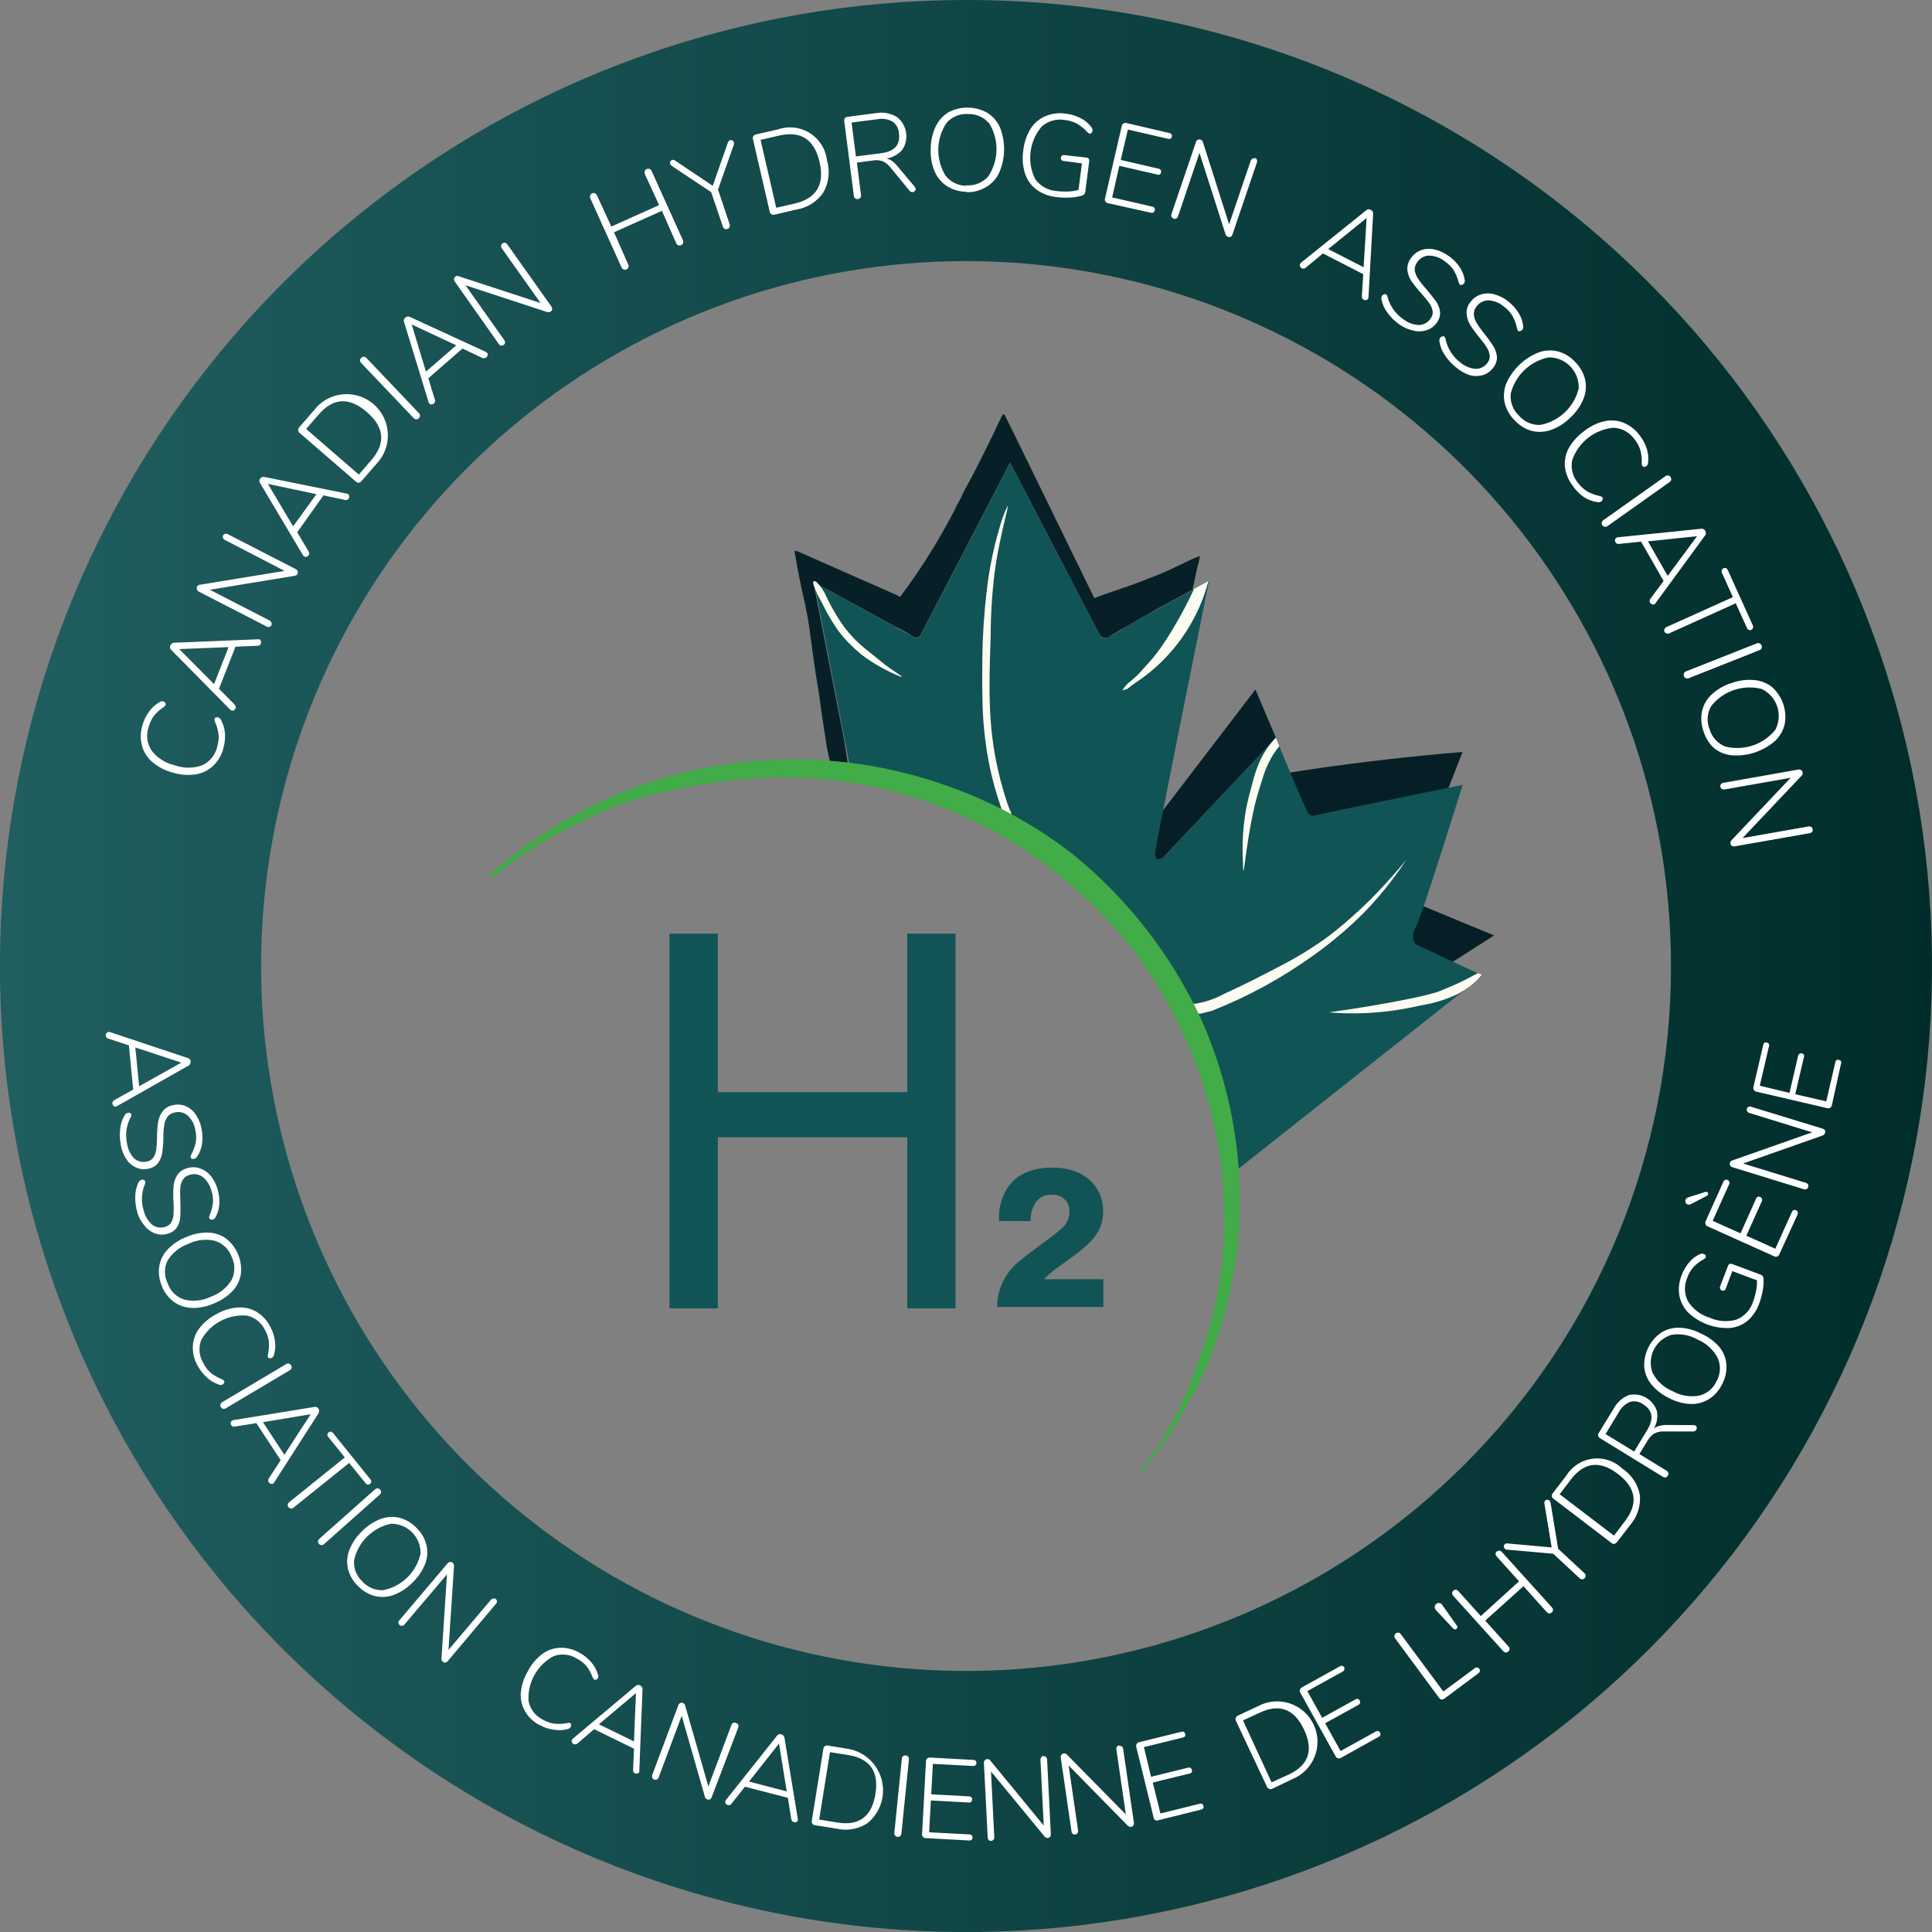 <svg width="430" height="430" viewBox="0 0 430 430" fill="none" xmlns="http://www.w3.org/2000/svg">
<rect x="0" y="0" width="430" height="430" fill="#808080" stroke="none"/>
<g clip-path="url(#clip0_2382_208)">
<path d="M367.019 62.965C402.195 98.137 424.087 144.418 428.966 193.922C433.844 243.426 421.407 293.09 393.773 334.451C366.139 375.813 325.018 406.313 277.416 420.755C229.815 435.197 178.679 432.687 132.721 413.652C86.764 394.618 48.828 360.237 25.377 316.367C1.927 272.498 -5.587 221.855 4.117 173.067C13.82 124.279 40.14 80.365 78.592 48.807C117.044 17.249 165.248 0 214.992 -5.35694e-05C243.231 -0.038 271.199 5.506 297.289 16.311C323.379 27.117 347.076 42.972 367.019 62.965ZM371.904 214.992C371.901 178.694 359.312 143.52 336.283 115.463C313.253 87.406 281.208 68.202 245.607 61.122C210.006 54.043 173.052 59.527 141.041 76.639C109.03 93.752 83.942 121.434 70.053 154.97C56.163 188.505 54.331 225.819 64.869 260.554C75.407 295.289 97.662 325.295 127.843 345.461C158.024 365.627 194.263 374.704 230.387 371.146C266.51 367.588 300.282 351.615 325.949 325.949C340.543 311.395 352.116 294.1 360.002 275.058C367.889 256.016 371.934 235.603 371.904 214.992Z" fill="url(#paint0_linear_2382_208)"/>
<path d="M403.426 184.552C403.455 184.652 403.46 184.757 403.44 184.859C403.421 184.961 403.378 185.058 403.315 185.14C403.168 185.308 402.964 185.416 402.742 185.443L386.098 188.371C385.879 188.409 385.654 188.369 385.461 188.259C385.37 188.207 385.294 188.133 385.238 188.044C385.183 187.956 385.15 187.854 385.143 187.75C385.121 187.612 385.133 187.47 385.177 187.337C385.222 187.204 385.297 187.084 385.398 186.986L398.541 173.111L383.854 175.704C383.643 175.749 383.422 175.715 383.234 175.609C383.146 175.551 383.071 175.477 383.013 175.389C382.956 175.301 382.917 175.203 382.899 175.1C382.875 174.998 382.874 174.893 382.896 174.791C382.918 174.689 382.963 174.593 383.027 174.511C383.098 174.427 383.186 174.359 383.284 174.31C383.383 174.261 383.49 174.232 383.6 174.224L400.244 171.281C400.462 171.235 400.69 171.275 400.88 171.392C400.972 171.456 401.049 171.539 401.107 171.635C401.164 171.731 401.201 171.838 401.215 171.949C401.238 172.084 401.225 172.223 401.177 172.351C401.13 172.48 401.049 172.593 400.944 172.681L387.832 186.525L402.487 183.947C402.592 183.921 402.701 183.916 402.807 183.932C402.914 183.949 403.016 183.986 403.108 184.042C403.195 184.095 403.269 184.167 403.324 184.252C403.379 184.338 403.414 184.435 403.426 184.536M380.481 162.258C380.726 163.133 381.169 163.94 381.776 164.616C382.383 165.292 383.138 165.819 383.981 166.157C385.998 166.662 388.118 166.582 390.091 165.925C392.064 165.268 393.808 164.063 395.12 162.449C395.541 161.655 395.796 160.783 395.87 159.886C395.943 158.99 395.834 158.088 395.548 157.235C395.262 156.382 394.806 155.597 394.207 154.926C393.609 154.254 392.88 153.712 392.065 153.331C390.046 152.826 387.926 152.908 385.952 153.568C383.979 154.227 382.235 155.437 380.926 157.055C380.451 157.83 380.163 158.706 380.085 159.612C380.008 160.518 380.143 161.43 380.481 162.274V162.258ZM379.128 162.704C378.615 161.27 378.51 159.722 378.826 158.233C379.161 156.805 379.921 155.512 381.006 154.525C382.27 153.369 383.775 152.51 385.414 152.011C387.033 151.43 388.76 151.207 390.474 151.358C391.922 151.488 393.3 152.041 394.436 152.95C395.569 153.975 396.419 155.275 396.904 156.724C397.389 158.173 397.493 159.723 397.205 161.224C396.869 162.648 396.115 163.939 395.041 164.932C392.404 167.212 388.971 168.357 385.493 168.114C384.039 167.989 382.655 167.435 381.515 166.523C380.385 165.498 379.56 164.183 379.128 162.72V162.704ZM374.8 150.483C374.753 150.384 374.729 150.275 374.729 150.165C374.729 150.055 374.753 149.946 374.8 149.847C374.901 149.65 375.071 149.497 375.277 149.417L390.999 143.195C391.099 143.152 391.208 143.13 391.317 143.13C391.426 143.13 391.535 143.152 391.635 143.195C391.733 143.237 391.821 143.298 391.895 143.375C391.969 143.451 392.027 143.542 392.065 143.641C392.145 143.846 392.145 144.073 392.065 144.277C391.964 144.474 391.794 144.627 391.588 144.707L375.866 150.945C375.661 151.025 375.434 151.025 375.23 150.945C375.129 150.908 375.037 150.849 374.963 150.772C374.888 150.695 374.833 150.601 374.8 150.499V150.483ZM370.456 140.633C370.409 140.537 370.385 140.431 370.385 140.323C370.385 140.216 370.409 140.11 370.456 140.013C370.548 139.817 370.705 139.659 370.901 139.567L385.684 132.9L383.218 127.426C383.149 127.247 383.149 127.049 383.218 126.869C383.253 126.779 383.306 126.697 383.375 126.629C383.443 126.56 383.525 126.507 383.615 126.471C383.703 126.432 383.798 126.412 383.894 126.412C383.99 126.412 384.085 126.432 384.172 126.471C384.348 126.556 384.484 126.704 384.554 126.885L390.139 139.233C390.21 139.412 390.21 139.611 390.139 139.79C390.108 139.88 390.057 139.962 389.991 140.03C389.926 140.099 389.846 140.153 389.758 140.188C389.674 140.231 389.581 140.254 389.487 140.254C389.393 140.254 389.3 140.231 389.217 140.188C389.129 140.155 389.05 140.104 388.984 140.038C388.918 139.972 388.867 139.893 388.835 139.806L386.321 134.268L371.506 140.968C371.301 141.046 371.075 141.046 370.87 140.968C370.696 140.909 370.549 140.791 370.456 140.633ZM371.172 128.174L377.712 119.343L366.78 120.488L371.172 128.174ZM368.451 134.268C368.392 134.362 368.31 134.439 368.212 134.491C368.131 134.534 368.041 134.557 367.95 134.557C367.858 134.557 367.768 134.534 367.687 134.491C367.495 134.425 367.336 134.289 367.242 134.109C367.173 133.983 367.145 133.838 367.162 133.696C367.169 133.539 367.224 133.389 367.321 133.266L370.265 129.304L365.253 120.552L360.336 121.061C360.182 121.087 360.024 121.063 359.885 120.995C359.745 120.927 359.63 120.816 359.556 120.679C359.502 120.598 359.466 120.507 359.449 120.411C359.433 120.315 359.437 120.217 359.46 120.122C359.475 120.026 359.513 119.935 359.572 119.858C359.63 119.78 359.706 119.718 359.795 119.677C359.874 119.62 359.968 119.587 360.065 119.581L378.619 117.688C378.802 117.657 378.99 117.685 379.156 117.768C379.322 117.851 379.457 117.984 379.542 118.149C379.638 118.313 379.682 118.501 379.669 118.69C379.672 118.878 379.604 119.06 379.478 119.199L368.451 134.268ZM356.644 116.908C356.577 116.821 356.529 116.721 356.505 116.613C356.48 116.506 356.479 116.395 356.501 116.288C356.549 116.071 356.68 115.883 356.867 115.762L370.663 105.992C370.746 105.923 370.843 105.872 370.947 105.842C371.051 105.812 371.16 105.804 371.267 105.817C371.378 105.833 371.483 105.872 371.577 105.932C371.67 105.993 371.749 106.073 371.808 106.167C371.872 106.253 371.918 106.351 371.943 106.455C371.968 106.559 371.971 106.667 371.952 106.772C371.903 106.988 371.772 107.177 371.586 107.297L357.79 117.083C357.704 117.15 357.606 117.199 357.501 117.226C357.396 117.254 357.286 117.26 357.179 117.243C357.072 117.227 356.969 117.189 356.877 117.131C356.785 117.073 356.706 116.997 356.644 116.908ZM350.184 108.299C349.194 107.1 348.551 105.653 348.322 104.115C348.148 102.642 348.419 101.151 349.102 99.834C349.922 98.359 351.051 97.079 352.411 96.079C353.734 94.978 355.29 94.194 356.962 93.787C358.399 93.435 359.909 93.53 361.29 94.058C362.725 94.641 363.974 95.604 364.902 96.843C365.61 97.723 366.149 98.727 366.494 99.802C366.832 100.827 366.94 101.913 366.812 102.985C366.811 103.129 366.778 103.271 366.715 103.401C366.651 103.53 366.56 103.644 366.446 103.733C366.307 103.846 366.132 103.908 365.953 103.908C365.88 103.912 365.806 103.899 365.74 103.868C365.673 103.837 365.615 103.791 365.571 103.733C365.441 103.553 365.379 103.333 365.396 103.112C365.448 102.104 365.341 101.095 365.077 100.121C364.79 99.258 364.348 98.454 363.773 97.75C363.246 96.997 362.552 96.376 361.747 95.934C360.941 95.493 360.044 95.243 359.126 95.204C357.055 95.391 355.082 96.174 353.447 97.459C351.812 98.744 350.584 100.475 349.913 102.444C349.734 103.343 349.765 104.271 350.002 105.157C350.24 106.043 350.677 106.862 351.281 107.552C351.83 108.281 352.51 108.902 353.286 109.382C354.166 109.867 355.116 110.211 356.103 110.4C356.318 110.454 356.516 110.564 356.676 110.718C356.708 110.785 356.725 110.859 356.725 110.933C356.725 111.007 356.708 111.081 356.676 111.148C356.643 111.32 356.546 111.473 356.405 111.577C356.29 111.667 356.155 111.73 356.012 111.76C355.868 111.79 355.72 111.788 355.578 111.753C354.527 111.622 353.517 111.263 352.618 110.702C351.671 110.064 350.847 109.261 350.184 108.331V108.299ZM338.09 92.514C338.675 93.2 339.41 93.742 340.238 94.098C341.065 94.454 341.964 94.614 342.864 94.567C344.903 94.17 346.787 93.198 348.292 91.766C349.798 90.333 350.862 88.501 351.361 86.484C351.404 85.586 351.264 84.689 350.95 83.847C350.636 83.004 350.154 82.235 349.534 81.585C348.913 80.934 348.167 80.417 347.341 80.064C346.514 79.71 345.624 79.529 344.726 79.53C342.693 79.932 340.816 80.904 339.314 82.333C337.812 83.761 336.748 85.587 336.244 87.597C336.145 88.504 336.261 89.422 336.581 90.276C336.902 91.13 337.419 91.897 338.09 92.514ZM337.056 93.501C335.98 92.424 335.226 91.068 334.876 89.587C334.581 88.147 334.719 86.651 335.274 85.29C336.69 82.142 339.283 79.674 342.498 78.416C343.879 77.927 345.375 77.86 346.794 78.225C348.272 78.625 349.599 79.449 350.613 80.596C351.699 81.674 352.46 83.036 352.809 84.526C353.113 85.961 352.974 87.453 352.411 88.807C351.76 90.394 350.76 91.814 349.483 92.96C348.272 94.18 346.804 95.115 345.187 95.697C343.8 96.187 342.299 96.253 340.875 95.888C339.406 95.469 338.087 94.641 337.072 93.501H337.056ZM324.055 81.758C323.067 80.983 322.217 80.047 321.541 78.989C320.914 78.089 320.51 77.053 320.364 75.966C320.334 75.826 320.338 75.681 320.374 75.543C320.41 75.405 320.477 75.278 320.571 75.17C320.619 75.096 320.682 75.032 320.756 74.982C320.83 74.933 320.913 74.9 321 74.883C321.067 74.851 321.141 74.834 321.215 74.834C321.289 74.834 321.363 74.851 321.43 74.883C321.587 75.039 321.692 75.239 321.732 75.456C322.144 77.491 323.274 79.309 324.915 80.58C325.876 81.437 327.086 81.967 328.368 82.092C328.886 82.109 329.4 81.998 329.866 81.771C330.332 81.544 330.735 81.206 331.041 80.787C331.235 80.557 331.381 80.291 331.471 80.004C331.561 79.717 331.593 79.416 331.566 79.116C331.485 78.493 331.268 77.895 330.93 77.366C330.44 76.615 329.909 75.893 329.338 75.202C328.569 74.29 327.862 73.328 327.222 72.322C326.753 71.549 326.475 70.677 326.41 69.776C326.372 68.795 326.714 67.837 327.365 67.102C327.95 66.338 328.764 65.781 329.688 65.511C330.65 65.232 331.671 65.232 332.632 65.511C333.756 65.822 334.802 66.364 335.703 67.102C336.614 67.813 337.39 68.681 337.995 69.664C338.557 70.553 338.906 71.561 339.013 72.608C339.033 72.748 339.025 72.89 338.989 73.027C338.954 73.163 338.892 73.291 338.806 73.404C338.699 73.544 338.548 73.645 338.377 73.69C338.31 73.722 338.236 73.739 338.162 73.739C338.087 73.739 338.014 73.722 337.947 73.69C337.785 73.539 337.678 73.337 337.645 73.117C337.448 72.133 337.105 71.183 336.626 70.301C336.156 69.526 335.54 68.851 334.812 68.312C333.858 67.46 332.65 66.945 331.375 66.848C330.843 66.834 330.316 66.95 329.84 67.186C329.363 67.422 328.95 67.77 328.638 68.2C328.235 68.682 328.015 69.291 328.018 69.919C328.061 70.534 328.24 71.132 328.543 71.669C328.952 72.396 329.421 73.088 329.943 73.738L330.373 74.279C331.093 75.177 331.768 76.112 332.394 77.079C332.834 77.793 333.101 78.599 333.173 79.434C333.199 80.337 332.886 81.216 332.298 81.901C331.726 82.658 330.93 83.215 330.023 83.492C329.065 83.762 328.052 83.762 327.095 83.492C325.976 83.124 324.942 82.534 324.055 81.758ZM311.453 72.21C310.419 71.487 309.515 70.594 308.78 69.569C308.117 68.697 307.665 67.684 307.459 66.609C307.425 66.47 307.422 66.326 307.449 66.186C307.477 66.046 307.534 65.913 307.618 65.798C307.72 65.648 307.872 65.541 308.048 65.495C308.115 65.463 308.188 65.446 308.262 65.446C308.337 65.446 308.41 65.463 308.477 65.495C308.648 65.638 308.766 65.834 308.811 66.052C309.332 68.067 310.564 69.825 312.28 71.001C313.277 71.815 314.511 72.284 315.797 72.338C316.317 72.328 316.827 72.191 317.282 71.938C317.737 71.686 318.123 71.326 318.407 70.889C318.593 70.654 318.729 70.383 318.805 70.093C318.882 69.802 318.898 69.499 318.852 69.203C318.728 68.586 318.479 68.001 318.12 67.484C317.598 66.763 317.035 66.072 316.433 65.416C315.629 64.54 314.879 63.615 314.19 62.647C313.677 61.897 313.349 61.035 313.235 60.133C313.161 59.154 313.457 58.184 314.062 57.412C314.613 56.622 315.39 56.018 316.29 55.677C317.237 55.351 318.257 55.296 319.234 55.518C320.384 55.774 321.468 56.267 322.416 56.966C323.359 57.623 324.178 58.442 324.835 59.385C325.434 60.251 325.831 61.241 325.997 62.281C326.051 62.562 325.994 62.853 325.838 63.093C325.731 63.237 325.58 63.343 325.408 63.395C325.341 63.427 325.268 63.444 325.193 63.444C325.119 63.444 325.045 63.427 324.978 63.395C324.81 63.25 324.693 63.055 324.644 62.838C324.405 61.862 324.018 60.929 323.498 60.069C322.982 59.327 322.335 58.686 321.589 58.175C320.588 57.376 319.353 56.923 318.072 56.887C317.54 56.894 317.017 57.034 316.553 57.295C316.089 57.557 315.697 57.931 315.415 58.382C315.027 58.874 314.835 59.492 314.874 60.117C314.949 60.729 315.161 61.317 315.495 61.835C315.937 62.539 316.438 63.204 316.99 63.824L317.452 64.35C318.391 65.448 319.043 66.339 319.6 67.055C320.082 67.74 320.393 68.531 320.507 69.362C320.582 70.267 320.309 71.166 319.743 71.876C319.209 72.629 318.443 73.188 317.563 73.467C316.62 73.79 315.603 73.835 314.635 73.595C313.489 73.363 312.404 72.891 311.453 72.21ZM303.497 59.48L304.165 48.517L295.62 55.439L303.497 59.48ZM304.579 66.148C304.579 66.254 304.552 66.358 304.499 66.45C304.46 66.536 304.4 66.612 304.325 66.67C304.25 66.728 304.163 66.767 304.069 66.784C303.875 66.821 303.674 66.793 303.497 66.705C303.37 66.633 303.266 66.529 303.194 66.402C303.122 66.26 303.089 66.1 303.099 65.941L303.417 61.024L294.443 56.409L290.608 59.592C290.49 59.697 290.344 59.763 290.187 59.783C290.031 59.803 289.872 59.775 289.732 59.703C289.643 59.661 289.563 59.601 289.498 59.527C289.432 59.453 289.382 59.367 289.351 59.273C289.307 59.19 289.285 59.097 289.285 59.003C289.285 58.909 289.307 58.816 289.351 58.733C289.388 58.639 289.448 58.557 289.526 58.494L304.069 46.814C304.203 46.686 304.376 46.606 304.56 46.586C304.744 46.566 304.929 46.607 305.088 46.703C305.261 46.785 305.405 46.919 305.502 47.085C305.594 47.243 305.633 47.427 305.613 47.61L304.579 66.148ZM279.294 35.15C279.393 35.18 279.484 35.231 279.561 35.299C279.638 35.368 279.699 35.453 279.739 35.548C279.819 35.753 279.819 35.98 279.739 36.185L274.297 52.208C274.231 52.412 274.096 52.587 273.916 52.702C273.818 52.745 273.712 52.767 273.605 52.767C273.498 52.767 273.393 52.745 273.295 52.702C273.163 52.656 273.045 52.578 272.95 52.475C272.856 52.373 272.788 52.248 272.754 52.113L266.962 34.021L262.188 48.151C262.157 48.255 262.107 48.352 262.038 48.437C261.97 48.522 261.886 48.592 261.79 48.644C261.698 48.688 261.598 48.711 261.496 48.711C261.394 48.711 261.293 48.688 261.202 48.644C261.1 48.617 261.005 48.567 260.925 48.498C260.845 48.429 260.782 48.343 260.74 48.246C260.66 48.042 260.66 47.814 260.74 47.61L266.182 31.602C266.211 31.497 266.261 31.399 266.33 31.314C266.398 31.229 266.483 31.159 266.58 31.109C266.691 31.052 266.814 31.022 266.938 31.021C267.063 31.019 267.186 31.047 267.298 31.1C267.41 31.154 267.509 31.233 267.586 31.331C267.663 31.429 267.716 31.544 267.742 31.666L273.565 49.933L278.339 35.835C278.402 35.62 278.544 35.438 278.737 35.325C278.827 35.27 278.927 35.235 279.031 35.221C279.135 35.207 279.241 35.216 279.342 35.246L279.294 35.15ZM246.594 45.223C246.37 45.181 246.171 45.056 246.037 44.873C245.921 44.688 245.881 44.466 245.926 44.252L249.681 27.974C249.703 27.87 249.747 27.772 249.81 27.687C249.873 27.602 249.954 27.531 250.047 27.481C250.142 27.418 250.25 27.377 250.363 27.36C250.475 27.344 250.59 27.352 250.699 27.385L260.247 29.597C260.343 29.61 260.436 29.644 260.518 29.697C260.6 29.749 260.671 29.818 260.724 29.899C260.778 29.977 260.813 30.067 260.827 30.16C260.841 30.254 260.833 30.35 260.804 30.44C260.788 30.532 260.753 30.619 260.701 30.696C260.649 30.773 260.581 30.837 260.501 30.886C260.322 30.951 260.124 30.951 259.945 30.886L251.034 28.833L249.442 35.596L257.844 37.537C258.035 37.566 258.206 37.669 258.321 37.824C258.374 37.905 258.409 37.997 258.423 38.093C258.436 38.19 258.429 38.288 258.401 38.381C258.384 38.474 258.349 38.563 258.297 38.642C258.245 38.722 258.178 38.79 258.099 38.842C257.915 38.916 257.71 38.916 257.526 38.842L249.124 36.901L247.533 43.934L256.46 45.987C256.648 46.023 256.817 46.124 256.937 46.273C256.988 46.353 257.021 46.442 257.035 46.535C257.048 46.628 257.042 46.723 257.017 46.814C256.999 46.909 256.961 46.998 256.906 47.078C256.85 47.157 256.779 47.223 256.697 47.273C256.614 47.322 256.522 47.354 256.426 47.365C256.33 47.377 256.233 47.368 256.141 47.339L246.594 45.223ZM241.82 35.071C241.913 35.077 242.004 35.102 242.087 35.146C242.169 35.19 242.241 35.251 242.298 35.325C242.355 35.399 242.396 35.484 242.418 35.574C242.44 35.665 242.442 35.759 242.425 35.85L241.55 42.677C241.538 42.876 241.461 43.066 241.332 43.218C241.203 43.37 241.028 43.476 240.834 43.52C239.971 43.785 239.078 43.935 238.176 43.966C237.146 44.032 236.112 43.995 235.089 43.854C233.486 43.697 231.953 43.115 230.65 42.168C229.465 41.267 228.586 40.022 228.136 38.603C227.612 36.943 227.482 35.183 227.754 33.464C227.928 31.775 228.472 30.145 229.345 28.69C230.138 27.434 231.292 26.447 232.655 25.858C234.107 25.253 235.699 25.06 237.253 25.301C238.404 25.437 239.52 25.782 240.547 26.319C241.487 26.788 242.3 27.475 242.918 28.324C243.009 28.431 243.077 28.555 243.118 28.689C243.159 28.823 243.172 28.964 243.157 29.104C243.136 29.282 243.057 29.45 242.934 29.581C242.882 29.637 242.817 29.68 242.746 29.708C242.674 29.735 242.597 29.747 242.52 29.74C242.322 29.67 242.143 29.556 241.995 29.406C241.328 28.65 240.543 28.005 239.672 27.497C238.857 27.093 237.98 26.83 237.078 26.717C236.16 26.547 235.216 26.587 234.315 26.832C233.415 27.077 232.581 27.522 231.875 28.133C230.509 29.722 229.639 31.677 229.373 33.756C229.107 35.835 229.457 37.947 230.379 39.829C230.925 40.604 231.636 41.248 232.462 41.713C233.288 42.178 234.207 42.453 235.153 42.518C236.002 42.626 236.859 42.663 237.715 42.629C238.499 42.595 239.278 42.477 240.038 42.279L240.802 36.36L236.617 35.819C236.478 35.786 236.351 35.714 236.251 35.612C236.194 35.541 236.153 35.459 236.131 35.371C236.109 35.283 236.106 35.192 236.124 35.103C236.13 35.009 236.155 34.919 236.199 34.836C236.243 34.754 236.304 34.682 236.378 34.625C236.551 34.524 236.755 34.49 236.951 34.53L241.82 35.071ZM215.088 41.245C215.994 41.314 216.904 41.172 217.746 40.83C218.589 40.487 219.34 39.954 219.941 39.272C221.096 37.545 221.737 35.526 221.787 33.45C221.838 31.373 221.297 29.325 220.227 27.544C219.652 26.84 218.922 26.279 218.094 25.903C217.266 25.528 216.362 25.349 215.453 25.38C214.561 25.319 213.666 25.464 212.839 25.803C212.011 26.142 211.272 26.667 210.68 27.337C209.522 29.057 208.882 31.073 208.834 33.146C208.786 35.218 209.332 37.261 210.409 39.033C210.953 39.754 211.657 40.339 212.467 40.739C213.276 41.14 214.168 41.346 215.072 41.34L215.088 41.245ZM215.088 42.677C213.563 42.671 212.07 42.241 210.775 41.436C209.539 40.637 208.574 39.483 208.007 38.126C207.358 36.543 207.065 34.838 207.147 33.13C207.149 31.41 207.524 29.71 208.245 28.149C208.879 26.828 209.886 25.722 211.141 24.966C212.494 24.262 214.003 23.912 215.528 23.948C217.053 23.985 218.543 24.406 219.861 25.173C221.085 25.982 222.042 27.133 222.614 28.483C223.842 31.712 223.757 35.294 222.375 38.46C221.75 39.792 220.734 40.901 219.463 41.643C218.127 42.433 216.592 42.825 215.04 42.772L215.088 42.677ZM196.104 34.1C199.08 33.718 200.416 32.238 200.082 29.677C200.055 29.154 199.91 28.644 199.656 28.186C199.402 27.729 199.047 27.335 198.618 27.035C197.544 26.469 196.304 26.299 195.117 26.558L189.532 27.274L190.503 34.816L196.104 34.1ZM203.583 41.563C203.696 41.681 203.768 41.831 203.79 41.993C203.807 42.082 203.801 42.173 203.773 42.26C203.745 42.346 203.696 42.424 203.631 42.486C203.513 42.635 203.341 42.732 203.153 42.757C203.01 42.772 202.865 42.749 202.734 42.691C202.603 42.632 202.489 42.539 202.405 42.422L198.22 37.314C197.76 36.704 197.16 36.213 196.47 35.882C195.752 35.648 194.987 35.594 194.242 35.723L190.71 36.185L191.633 43.377C191.653 43.485 191.65 43.596 191.626 43.702C191.601 43.809 191.555 43.91 191.489 43.998C191.426 44.084 191.345 44.155 191.252 44.208C191.158 44.26 191.055 44.291 190.948 44.3C190.843 44.319 190.735 44.316 190.631 44.291C190.527 44.267 190.429 44.221 190.344 44.157C190.255 44.089 190.182 44.002 190.13 43.903C190.078 43.804 190.048 43.696 190.041 43.584L187.893 26.908C187.878 26.801 187.885 26.693 187.912 26.59C187.94 26.486 187.987 26.388 188.052 26.303C188.204 26.133 188.414 26.025 188.641 26.001L195.006 25.173C196.612 24.889 198.266 25.206 199.653 26.064C200.727 26.903 201.445 28.116 201.663 29.462C201.881 30.807 201.584 32.185 200.83 33.32C199.928 34.37 198.681 35.064 197.313 35.278C197.753 35.377 198.169 35.561 198.539 35.819C198.994 36.165 199.406 36.566 199.764 37.012L203.583 41.563ZM176.866 45.302C181.719 44.173 183.581 41.086 182.404 36.041C181.226 30.997 178.234 29.056 173.381 30.186L169.276 31.125L172.761 46.241L176.866 45.302ZM172.347 47.785C172.125 47.834 171.893 47.8 171.694 47.689C171.601 47.635 171.52 47.562 171.457 47.474C171.394 47.386 171.35 47.286 171.329 47.18L167.573 30.918C167.548 30.812 167.544 30.703 167.563 30.596C167.583 30.489 167.624 30.387 167.685 30.297C167.811 30.11 168.005 29.979 168.226 29.931L173.142 28.801C174.312 28.398 175.556 28.262 176.785 28.403C178.014 28.544 179.195 28.959 180.242 29.617C181.289 30.275 182.176 31.16 182.836 32.205C183.497 33.251 183.914 34.431 184.058 35.66C184.414 36.845 184.526 38.09 184.39 39.321C184.253 40.551 183.87 41.741 183.263 42.82C182.574 43.831 181.688 44.69 180.656 45.347C179.625 46.003 178.471 46.443 177.264 46.639L172.347 47.785ZM162.004 31.713C162.03 31.602 162.084 31.499 162.163 31.415C162.241 31.331 162.34 31.269 162.449 31.236C162.532 31.2 162.622 31.182 162.712 31.182C162.802 31.182 162.892 31.2 162.975 31.236C163.14 31.324 163.267 31.471 163.332 31.647C163.396 31.823 163.394 32.016 163.325 32.191L159.808 42.184L162.386 49.901C162.465 50.1 162.465 50.322 162.386 50.522C162.343 50.62 162.279 50.707 162.2 50.779C162.12 50.85 162.026 50.904 161.924 50.935C161.825 50.983 161.716 51.008 161.606 51.008C161.496 51.008 161.387 50.983 161.288 50.935C161.191 50.885 161.106 50.815 161.038 50.73C160.969 50.645 160.919 50.547 160.89 50.442L158.28 42.757L149.513 36.932C149.356 36.838 149.238 36.692 149.178 36.519C149.108 36.345 149.108 36.151 149.178 35.978C149.214 35.891 149.268 35.814 149.337 35.751C149.405 35.687 149.487 35.64 149.576 35.612C149.686 35.575 149.803 35.566 149.916 35.586C150.03 35.605 150.138 35.652 150.229 35.723L158.63 41.356L162.004 31.713ZM143.959 37.617C144.059 37.571 144.168 37.547 144.277 37.547C144.387 37.547 144.496 37.571 144.596 37.617C144.795 37.711 144.954 37.875 145.041 38.078L152.011 53.497C152.088 53.703 152.088 53.929 152.011 54.134C151.972 54.238 151.91 54.331 151.83 54.409C151.751 54.486 151.655 54.544 151.549 54.579C151.453 54.626 151.347 54.65 151.239 54.65C151.132 54.65 151.026 54.626 150.929 54.579C150.733 54.484 150.58 54.32 150.499 54.118L147.317 46.925L136.655 51.699L139.838 58.907C139.917 59.107 139.917 59.329 139.838 59.528C139.805 59.63 139.749 59.724 139.675 59.801C139.6 59.878 139.509 59.937 139.408 59.974C139.311 60.02 139.205 60.044 139.098 60.044C138.991 60.044 138.885 60.02 138.788 59.974C138.687 59.933 138.596 59.872 138.52 59.796C138.443 59.719 138.383 59.628 138.342 59.528L131.373 44.109C131.294 43.904 131.294 43.677 131.373 43.472C131.411 43.371 131.47 43.279 131.547 43.202C131.624 43.125 131.716 43.065 131.818 43.027C131.912 42.981 132.016 42.957 132.12 42.957C132.225 42.957 132.329 42.981 132.423 43.027C132.619 43.126 132.776 43.289 132.868 43.488L136.051 50.426L146.696 45.653L143.514 38.715C143.435 38.515 143.435 38.294 143.514 38.094C143.541 37.983 143.596 37.881 143.674 37.797C143.752 37.714 143.85 37.652 143.959 37.617ZM111.832 54.181C111.913 54.115 112.008 54.068 112.11 54.043C112.212 54.018 112.318 54.017 112.421 54.038C112.632 54.099 112.813 54.235 112.93 54.42L122.716 68.216C122.846 68.396 122.908 68.616 122.891 68.837C122.873 68.94 122.835 69.039 122.777 69.126C122.72 69.214 122.645 69.289 122.557 69.346C122.443 69.427 122.31 69.478 122.171 69.494C122.032 69.511 121.892 69.493 121.761 69.442L103.605 63.49L112.214 75.663C112.35 75.835 112.418 76.05 112.405 76.268C112.39 76.37 112.354 76.468 112.299 76.556C112.244 76.644 112.172 76.719 112.087 76.777C112.005 76.843 111.91 76.889 111.808 76.914C111.707 76.939 111.601 76.941 111.498 76.92C111.285 76.855 111.104 76.713 110.989 76.522L101.219 62.663C101.15 62.579 101.099 62.483 101.069 62.379C101.039 62.275 101.03 62.166 101.044 62.058C101.062 61.947 101.104 61.841 101.167 61.748C101.23 61.654 101.313 61.575 101.41 61.517C101.528 61.447 101.662 61.41 101.799 61.41C101.937 61.41 102.071 61.447 102.189 61.517L120.313 67.436L111.705 55.295C111.636 55.212 111.585 55.115 111.555 55.011C111.525 54.907 111.516 54.798 111.53 54.691C111.539 54.589 111.571 54.49 111.623 54.402C111.675 54.314 111.747 54.238 111.832 54.181ZM101.553 76.857L91.623 72.21L94.806 82.712L101.553 76.857ZM108.14 78.321C108.238 78.366 108.325 78.431 108.395 78.512C108.457 78.579 108.502 78.661 108.527 78.749C108.552 78.838 108.556 78.931 108.538 79.021C108.508 79.22 108.406 79.401 108.252 79.53C108.144 79.621 108.011 79.677 107.87 79.689C107.715 79.742 107.547 79.742 107.393 79.689L102.937 77.573L95.331 84.192L96.795 88.966C96.849 89.114 96.855 89.275 96.812 89.426C96.769 89.578 96.68 89.712 96.556 89.809C96.488 89.878 96.406 89.932 96.316 89.968C96.225 90.004 96.128 90.02 96.031 90.016C95.936 90.017 95.842 89.996 95.757 89.954C95.671 89.913 95.596 89.852 95.538 89.778C95.47 89.706 95.421 89.618 95.395 89.523L89.937 71.685C89.868 71.514 89.856 71.324 89.905 71.146C89.954 70.968 90.06 70.811 90.207 70.699C90.351 70.572 90.527 70.489 90.716 70.46C90.895 70.429 91.08 70.457 91.242 70.539L108.14 78.321ZM93.215 93.087C93.14 93.168 93.049 93.231 92.947 93.272C92.845 93.314 92.736 93.332 92.626 93.326C92.516 93.319 92.409 93.29 92.311 93.24C92.212 93.191 92.125 93.123 92.053 93.04L80.389 80.787C80.241 80.631 80.151 80.429 80.135 80.214C80.136 80.105 80.161 79.997 80.208 79.898C80.254 79.8 80.322 79.712 80.405 79.641C80.479 79.56 80.57 79.496 80.672 79.455C80.774 79.413 80.884 79.396 80.994 79.403C81.104 79.41 81.211 79.439 81.309 79.488C81.408 79.537 81.495 79.606 81.567 79.689L93.215 91.926C93.294 92.002 93.358 92.093 93.401 92.194C93.445 92.296 93.468 92.404 93.469 92.514C93.472 92.623 93.45 92.73 93.406 92.829C93.362 92.929 93.297 93.017 93.215 93.087ZM82.617 102.444C85.884 98.667 85.561 95.087 81.646 91.703C77.732 88.319 74.146 88.515 70.89 92.292L68.137 95.474L79.864 105.626L82.617 102.444ZM80.437 107.106C80.291 107.286 80.079 107.4 79.848 107.424C79.742 107.433 79.636 107.421 79.535 107.388C79.433 107.356 79.34 107.303 79.26 107.233L66.625 96.302C66.465 96.159 66.368 95.959 66.355 95.745C66.351 95.518 66.43 95.297 66.577 95.124L69.887 91.321C70.623 90.344 71.549 89.527 72.611 88.919C73.672 88.312 74.846 87.927 76.061 87.788C77.945 87.564 79.852 87.93 81.52 88.834C83.188 89.738 84.535 91.136 85.376 92.837C86.216 94.537 86.51 96.457 86.215 98.331C85.921 100.205 85.053 101.942 83.731 103.303L80.437 107.106ZM70.428 109.986L59.624 107.695L65.241 117.147L70.428 109.986ZM77.175 109.859C77.283 109.882 77.386 109.925 77.477 109.986C77.553 110.038 77.615 110.107 77.659 110.187C77.703 110.267 77.728 110.356 77.732 110.448C77.754 110.647 77.697 110.847 77.573 111.005C77.492 111.123 77.374 111.212 77.239 111.259C77.083 111.308 76.917 111.308 76.761 111.259L71.988 110.257L66.148 118.468L68.678 122.716C68.767 122.848 68.814 123.003 68.814 123.162C68.814 123.32 68.767 123.476 68.678 123.607C68.559 123.764 68.391 123.876 68.2 123.925C68.108 123.947 68.011 123.947 67.918 123.928C67.825 123.909 67.736 123.87 67.659 123.814C67.583 123.753 67.513 123.684 67.453 123.607L57.905 107.552C57.793 107.403 57.732 107.221 57.732 107.034C57.732 106.848 57.793 106.666 57.905 106.517C58.019 106.363 58.173 106.242 58.351 106.167C58.528 106.119 58.715 106.119 58.892 106.167L77.175 109.859ZM49.663 119.199C49.704 119.105 49.765 119.021 49.842 118.952C49.919 118.883 50.01 118.832 50.108 118.802C50.327 118.755 50.555 118.795 50.745 118.913L65.782 126.646C65.982 126.74 66.141 126.904 66.227 127.108C66.269 127.206 66.29 127.312 66.29 127.418C66.29 127.525 66.269 127.63 66.227 127.729C66.158 127.848 66.061 127.949 65.945 128.024C65.829 128.098 65.696 128.144 65.559 128.158L46.703 131.261L59.974 138.087C60.166 138.18 60.318 138.338 60.403 138.533C60.45 138.627 60.474 138.73 60.474 138.835C60.474 138.94 60.45 139.044 60.403 139.138C60.365 139.234 60.305 139.32 60.227 139.389C60.15 139.458 60.058 139.508 59.958 139.535C59.739 139.573 59.514 139.534 59.321 139.424L44.284 131.691C44.087 131.591 43.933 131.42 43.855 131.213C43.809 131.11 43.786 130.999 43.786 130.887C43.786 130.775 43.809 130.664 43.855 130.561C43.917 130.44 44.01 130.338 44.124 130.265C44.239 130.193 44.371 130.152 44.507 130.147L63.331 127.06L50.076 120.186C49.876 120.093 49.717 119.928 49.631 119.725C49.597 119.629 49.582 119.528 49.587 119.427C49.593 119.326 49.618 119.227 49.663 119.136V119.199ZM50.872 144.023L39.892 144.468L47.642 152.265L50.872 144.023ZM57.38 142.288C57.485 142.263 57.594 142.263 57.698 142.288C57.786 142.322 57.865 142.375 57.928 142.444C57.992 142.513 58.038 142.596 58.064 142.686C58.135 142.87 58.135 143.075 58.064 143.259C58.008 143.394 57.914 143.51 57.794 143.593C57.659 143.676 57.506 143.725 57.348 143.736L52.415 143.927L48.74 153.3L52.224 156.816C52.336 156.926 52.413 157.065 52.447 157.218C52.48 157.37 52.469 157.529 52.415 157.676C52.342 157.859 52.207 158.011 52.033 158.105C51.946 158.145 51.851 158.166 51.755 158.166C51.659 158.166 51.564 158.145 51.477 158.105C51.385 158.073 51.303 158.019 51.238 157.946L38.142 144.675C37.998 144.553 37.899 144.388 37.858 144.204C37.818 144.02 37.84 143.827 37.919 143.657C37.983 143.482 38.1 143.332 38.253 143.227C38.406 143.116 38.589 143.054 38.778 143.052L57.38 142.288ZM49.726 166.523C49.343 168.029 48.543 169.396 47.419 170.469C46.34 171.479 44.981 172.14 43.52 172.363C41.813 172.603 40.074 172.461 38.428 171.949C36.764 171.521 35.219 170.721 33.909 169.61C32.785 168.651 31.975 167.376 31.586 165.95C31.209 164.445 31.253 162.865 31.713 161.383C32.02 160.294 32.522 159.27 33.193 158.36C33.808 157.495 34.607 156.778 35.532 156.259C35.651 156.176 35.787 156.12 35.93 156.095C36.073 156.071 36.22 156.078 36.36 156.116C36.53 156.164 36.676 156.271 36.773 156.419C36.823 156.474 36.859 156.54 36.878 156.612C36.898 156.684 36.9 156.759 36.885 156.832C36.804 157.041 36.659 157.219 36.471 157.341C35.626 157.887 34.874 158.563 34.243 159.346C33.713 160.087 33.319 160.917 33.082 161.797C32.783 162.667 32.688 163.595 32.803 164.508C32.919 165.421 33.243 166.296 33.75 167.064C35.03 168.718 36.848 169.872 38.89 170.326C40.87 171.035 43.036 171.035 45.016 170.326C45.849 169.939 46.582 169.367 47.158 168.652C47.735 167.938 48.14 167.1 48.342 166.205C48.61 165.335 48.718 164.424 48.66 163.515C48.533 162.519 48.254 161.547 47.833 160.635C47.749 160.429 47.717 160.205 47.737 159.983C47.764 159.912 47.807 159.848 47.862 159.796C47.917 159.743 47.983 159.704 48.055 159.681C48.219 159.617 48.401 159.617 48.565 159.681C48.703 159.726 48.83 159.799 48.94 159.894C49.049 159.99 49.138 160.107 49.201 160.237C49.701 161.173 49.999 162.203 50.076 163.261C50.141 164.339 50.023 165.421 49.726 166.459V166.523Z" fill="white"/>
<path d="M384.602 281.713C384.628 281.625 384.673 281.544 384.734 281.476C384.794 281.407 384.869 281.352 384.952 281.315C385.035 281.279 385.124 281.261 385.215 281.261C385.305 281.261 385.394 281.279 385.477 281.315L391.842 283.686C392.03 283.743 392.194 283.859 392.312 284.017C392.429 284.174 392.493 284.365 392.495 284.561C392.547 285.445 392.493 286.331 392.335 287.202C392.158 288.195 391.892 289.17 391.54 290.114C391.023 291.609 390.123 292.942 388.93 293.981C387.799 294.908 386.41 295.463 384.952 295.572C383.265 295.644 381.58 295.377 379.997 294.787C378.415 294.197 376.967 293.295 375.739 292.135C374.726 291.092 374.04 289.776 373.766 288.348C373.525 286.823 373.701 285.262 374.275 283.829C374.67 282.764 375.252 281.778 375.993 280.917C376.642 280.127 377.472 279.505 378.412 279.103C378.54 279.048 378.678 279.02 378.818 279.02C378.957 279.02 379.095 279.048 379.224 279.103C379.386 279.156 379.526 279.263 379.621 279.405C379.655 279.472 379.672 279.546 379.672 279.62C379.672 279.695 379.655 279.768 379.621 279.835C379.522 280.026 379.366 280.181 379.176 280.281C378.312 280.749 377.528 281.35 376.853 282.063C376.273 282.743 375.825 283.526 375.532 284.37C375.158 285.206 374.98 286.116 375.01 287.032C375.04 287.947 375.279 288.844 375.707 289.653C376.819 291.385 378.511 292.666 380.481 293.265C382.379 294.134 384.529 294.281 386.527 293.679C387.395 293.322 388.174 292.777 388.806 292.084C389.439 291.39 389.911 290.566 390.187 289.669C390.478 288.883 390.702 288.074 390.856 287.25C391.009 286.497 391.073 285.728 391.046 284.959L385.557 282.906L384.109 286.773C384.083 286.867 384.039 286.954 383.979 287.031C383.918 287.107 383.844 287.171 383.759 287.218C383.676 287.254 383.586 287.272 383.496 287.272C383.406 287.272 383.316 287.254 383.234 287.218C383.149 287.19 383.071 287.144 383.005 287.084C382.94 287.024 382.887 286.95 382.852 286.868C382.813 286.778 382.793 286.68 382.793 286.582C382.793 286.483 382.813 286.386 382.852 286.296L384.602 281.713ZM382.04 307.411C382.482 306.638 382.738 305.772 382.787 304.883C382.837 303.994 382.679 303.105 382.327 302.287C381.372 300.433 379.794 298.974 377.871 298.166C376.095 297.13 374.01 296.753 371.983 297.1C371.141 297.357 370.359 297.784 369.687 298.354C369.015 298.924 368.466 299.626 368.074 300.415C367.682 301.205 367.456 302.066 367.408 302.946C367.361 303.826 367.494 304.707 367.799 305.534C368.742 307.359 370.296 308.795 372.19 309.591C373.972 310.612 376.053 310.983 378.078 310.641C378.946 310.452 379.757 310.061 380.445 309.5C381.134 308.939 381.68 308.223 382.04 307.411ZM383.297 308.048C382.666 309.399 381.668 310.546 380.417 311.357C379.183 312.142 377.741 312.536 376.28 312.487C374.612 312.408 372.982 311.963 371.506 311.182C369.979 310.464 368.627 309.421 367.544 308.127C366.638 307.021 366.083 305.669 365.953 304.245C365.881 302.748 366.193 301.258 366.859 299.916C367.524 298.574 368.521 297.424 369.756 296.575C370.979 295.826 372.396 295.455 373.829 295.509C375.498 295.584 377.128 296.03 378.603 296.814C380.148 297.49 381.527 298.495 382.645 299.757C383.562 300.863 384.117 302.224 384.236 303.656C384.346 305.179 384.02 306.702 383.297 308.048ZM366.605 318.295C368.143 315.781 367.836 313.861 365.682 312.535C365.267 312.229 364.786 312.024 364.278 311.935C363.77 311.847 363.248 311.878 362.754 312.026C361.668 312.503 360.78 313.341 360.24 314.397L357.344 319.17L363.709 323.069L366.605 318.295ZM376.9 317.181C377.056 317.157 377.214 317.191 377.346 317.277C377.423 317.322 377.489 317.384 377.539 317.459C377.588 317.533 377.62 317.618 377.632 317.707C377.653 317.796 377.656 317.889 377.639 317.979C377.623 318.069 377.588 318.155 377.537 318.232C377.465 318.351 377.361 318.448 377.238 318.512C377.114 318.577 376.976 318.606 376.837 318.598H370.344C369.602 318.563 368.863 318.716 368.196 319.043C367.57 319.438 367.056 319.985 366.701 320.634L364.871 323.626L370.933 327.333C371.027 327.386 371.109 327.456 371.175 327.541C371.24 327.626 371.288 327.723 371.315 327.827C371.341 327.93 371.344 328.037 371.324 328.141C371.305 328.245 371.264 328.344 371.204 328.431C371.153 328.523 371.085 328.605 371.003 328.67C370.921 328.736 370.827 328.784 370.726 328.813C370.62 328.835 370.51 328.835 370.403 328.813C370.297 328.791 370.195 328.748 370.106 328.686L356.055 320.062C355.966 320.008 355.889 319.936 355.829 319.851C355.769 319.766 355.727 319.67 355.705 319.568C355.683 319.459 355.683 319.347 355.705 319.237C355.727 319.128 355.77 319.024 355.832 318.932L359.142 313.537C359.87 312.156 361.066 311.078 362.516 310.498C363.815 310.203 365.177 310.406 366.335 311.065C367.492 311.725 368.361 312.794 368.769 314.063C369.015 315.4 368.778 316.782 368.101 317.961C368.442 317.681 368.838 317.475 369.262 317.356C369.809 317.219 370.37 317.149 370.933 317.15L376.9 317.181ZM361.704 338.504C364.664 334.621 364.133 331.142 360.113 328.065C356.092 324.989 352.597 325.397 349.627 329.291L347.128 332.569L359.222 341.782L361.704 338.504ZM359.842 343.278C359.707 343.45 359.516 343.568 359.301 343.612C359.197 343.63 359.091 343.626 358.989 343.598C358.887 343.571 358.793 343.521 358.713 343.453L345.696 333.523C345.61 333.464 345.538 333.386 345.485 333.295C345.433 333.204 345.402 333.103 345.394 332.998C345.373 332.777 345.435 332.555 345.569 332.378L348.576 328.463C349.208 327.429 350.065 326.55 351.083 325.891C352.1 325.233 353.253 324.811 354.456 324.658C355.658 324.506 356.88 324.625 358.03 325.008C359.18 325.392 360.229 326.029 361.099 326.872C362.108 327.543 362.972 328.41 363.639 329.421C364.306 330.433 364.762 331.568 364.982 332.76C365.088 333.956 364.952 335.161 364.583 336.303C364.214 337.446 363.619 338.503 362.834 339.411L359.842 343.278ZM343.739 334.637C343.711 334.53 343.709 334.417 343.734 334.309C343.759 334.201 343.81 334.101 343.882 334.017C343.946 333.95 344.022 333.897 344.107 333.862C344.192 333.826 344.284 333.808 344.376 333.81C344.469 333.803 344.563 333.817 344.651 333.85C344.739 333.883 344.819 333.934 344.885 334.001C345.011 334.124 345.09 334.287 345.107 334.462L346.794 344.71L352.634 350.12C352.796 350.263 352.898 350.462 352.92 350.677C352.931 350.781 352.916 350.886 352.877 350.983C352.838 351.079 352.777 351.166 352.698 351.234C352.63 351.317 352.545 351.384 352.449 351.431C352.353 351.478 352.248 351.503 352.141 351.504C351.926 351.501 351.722 351.415 351.568 351.266L345.696 345.808L335.417 344.901C335.328 344.903 335.241 344.887 335.159 344.854C335.077 344.821 335.002 344.772 334.939 344.71C334.868 344.649 334.812 344.573 334.773 344.488C334.735 344.403 334.715 344.31 334.717 344.217C334.705 344.128 334.713 344.037 334.741 343.952C334.768 343.867 334.814 343.789 334.876 343.723C334.952 343.642 335.047 343.581 335.153 343.545C335.258 343.509 335.37 343.499 335.48 343.516L345.346 344.407L343.739 334.637ZM333.141 345.346C333.217 345.273 333.307 345.216 333.405 345.177C333.504 345.139 333.609 345.121 333.714 345.124C333.822 345.135 333.927 345.167 334.023 345.219C334.118 345.271 334.203 345.341 334.271 345.426L345.41 357.758C345.486 357.833 345.546 357.922 345.587 358.02C345.628 358.119 345.649 358.224 345.648 358.331C345.628 358.543 345.529 358.74 345.369 358.882C345.21 359.024 345.003 359.1 344.789 359.095C344.58 359.058 344.389 358.951 344.248 358.792L339.077 353.032L330.564 360.702L335.735 366.446C335.883 366.601 335.968 366.805 335.974 367.019C335.974 367.126 335.95 367.232 335.903 367.329C335.857 367.426 335.788 367.51 335.703 367.576C335.628 367.649 335.538 367.706 335.439 367.742C335.341 367.777 335.235 367.791 335.13 367.783C334.914 367.764 334.714 367.661 334.574 367.496L323.435 355.164C323.285 355.011 323.2 354.806 323.196 354.591C323.209 354.377 323.306 354.177 323.467 354.034C323.542 353.961 323.632 353.904 323.731 353.869C323.829 353.833 323.935 353.819 324.04 353.828C324.25 353.86 324.442 353.968 324.581 354.13L329.577 359.683L338.09 351.95L333.11 346.412C332.967 346.253 332.877 346.053 332.855 345.84C332.86 345.732 332.888 345.626 332.937 345.53C332.987 345.434 333.056 345.349 333.141 345.283V345.346ZM324.183 362.532C324.133 362.58 324.072 362.615 324.005 362.634C323.939 362.654 323.869 362.657 323.801 362.643C323.654 362.62 323.519 362.547 323.419 362.436L319.648 358.41C319.446 358.206 319.327 357.934 319.314 357.647C319.322 357.517 319.357 357.39 319.417 357.275C319.478 357.16 319.561 357.059 319.664 356.978C319.765 356.896 319.882 356.836 320.009 356.803C320.135 356.77 320.267 356.765 320.396 356.787C320.534 356.816 320.664 356.875 320.777 356.961C320.89 357.046 320.983 357.155 321.048 357.281L324.23 361.784C324.453 362.022 324.437 362.261 324.183 362.468V362.532ZM321.446 378.078C321.283 378.205 321.079 378.267 320.873 378.253C320.773 378.248 320.676 378.221 320.588 378.174C320.501 378.127 320.424 378.062 320.364 377.983L310.53 364.68C310.461 364.596 310.41 364.5 310.38 364.396C310.35 364.292 310.341 364.183 310.355 364.075C310.37 363.971 310.405 363.87 310.46 363.78C310.515 363.69 310.587 363.611 310.673 363.55C310.844 363.414 311.061 363.351 311.278 363.375C311.49 363.432 311.676 363.561 311.803 363.741L321.239 376.471L328.24 371.283C328.391 371.17 328.577 371.113 328.766 371.124C328.859 371.135 328.949 371.166 329.028 371.216C329.108 371.265 329.176 371.332 329.227 371.411C329.285 371.484 329.327 371.569 329.352 371.659C329.376 371.749 329.383 371.843 329.37 371.936C329.353 372.029 329.317 372.118 329.265 372.197C329.213 372.276 329.146 372.344 329.068 372.397L321.446 378.078ZM257.796 405.129C257.699 405.173 257.593 405.195 257.486 405.195C257.379 405.195 257.273 405.173 257.176 405.129C257.083 405.08 257.001 405.012 256.935 404.93C256.869 404.848 256.821 404.753 256.794 404.652L252.879 388.739C252.854 388.636 252.851 388.529 252.87 388.425C252.889 388.321 252.93 388.222 252.991 388.135C253.046 388.039 253.121 387.956 253.212 387.893C253.303 387.829 253.407 387.787 253.516 387.769L262.904 385.445C263.084 385.38 263.281 385.38 263.461 385.445C263.54 385.498 263.608 385.566 263.66 385.645C263.712 385.725 263.747 385.814 263.763 385.907C263.799 385.987 263.818 386.074 263.818 386.162C263.818 386.249 263.799 386.336 263.763 386.416C263.646 386.571 263.476 386.678 263.286 386.718L254.598 388.851L256.189 395.454L264.384 393.433C264.564 393.368 264.761 393.368 264.941 393.433C265.02 393.482 265.088 393.547 265.14 393.624C265.192 393.7 265.228 393.788 265.243 393.879C265.284 393.963 265.305 394.056 265.305 394.15C265.305 394.243 265.284 394.336 265.243 394.42C265.193 394.501 265.126 394.57 265.046 394.622C264.966 394.675 264.876 394.709 264.782 394.722L256.571 396.743L258.274 403.617L266.978 401.469C267.152 401.405 267.344 401.405 267.519 401.469C267.598 401.514 267.667 401.575 267.719 401.65C267.771 401.724 267.806 401.809 267.821 401.899C267.858 401.984 267.877 402.076 267.877 402.169C267.877 402.262 267.858 402.354 267.821 402.44C267.707 402.591 267.544 402.698 267.36 402.742L257.796 405.129ZM249.14 388.58C249.24 388.562 249.343 388.565 249.442 388.59C249.541 388.615 249.633 388.66 249.713 388.723C249.873 388.866 249.97 389.066 249.983 389.28L252.37 405.686C252.404 405.896 252.359 406.112 252.243 406.291C252.186 406.376 252.111 406.447 252.023 406.5C251.935 406.552 251.836 406.584 251.734 406.593C251.596 406.612 251.457 406.597 251.327 406.549C251.196 406.502 251.079 406.425 250.986 406.323L237.842 392.924L239.943 407.389C239.98 407.597 239.94 407.812 239.831 407.993C239.708 408.156 239.527 408.264 239.325 408.297C239.124 408.329 238.918 408.283 238.749 408.168C238.592 408.017 238.496 407.813 238.479 407.595L236.092 391.19C236.069 391.082 236.069 390.971 236.093 390.864C236.117 390.756 236.164 390.655 236.23 390.568C236.297 390.48 236.381 390.408 236.478 390.356C236.575 390.304 236.682 390.274 236.792 390.267C236.923 390.253 237.056 390.272 237.178 390.322C237.3 390.372 237.408 390.451 237.492 390.553L250.572 403.824L248.472 389.376C248.434 389.167 248.474 388.953 248.583 388.771C248.643 388.682 248.723 388.608 248.817 388.555C248.911 388.503 249.016 388.473 249.124 388.469L249.14 388.58ZM232.273 390.887C232.476 390.878 232.675 390.946 232.83 391.078C232.97 391.243 233.048 391.451 233.053 391.667L233.88 408.216C233.9 408.433 233.838 408.649 233.705 408.821C233.639 408.901 233.557 408.965 233.463 409.009C233.369 409.053 233.267 409.076 233.164 409.075C233.027 409.079 232.892 409.049 232.77 408.988C232.648 408.927 232.543 408.837 232.464 408.725L220.561 394.261L221.293 408.853C221.314 409.069 221.251 409.285 221.118 409.457C221.057 409.534 220.979 409.596 220.891 409.64C220.804 409.684 220.707 409.708 220.609 409.712C220.505 409.727 220.399 409.718 220.3 409.685C220.2 409.652 220.11 409.595 220.036 409.521C219.896 409.358 219.822 409.147 219.829 408.932L218.986 392.383C218.975 392.275 218.986 392.165 219.019 392.061C219.051 391.957 219.105 391.861 219.177 391.779C219.251 391.697 219.342 391.632 219.444 391.588C219.545 391.544 219.655 391.522 219.766 391.524C219.898 391.518 220.03 391.547 220.147 391.609C220.265 391.67 220.364 391.762 220.434 391.874L232.305 406.307L231.573 391.747C231.552 391.53 231.615 391.314 231.748 391.142C231.798 391.046 231.871 390.962 231.959 390.899C232.048 390.835 232.149 390.793 232.257 390.776L232.273 390.887ZM206.017 409.107C205.906 409.104 205.797 409.078 205.695 409.032C205.594 408.985 205.504 408.919 205.429 408.837C205.353 408.763 205.296 408.673 205.26 408.574C205.224 408.475 205.211 408.369 205.222 408.264L206.097 391.922C206.104 391.818 206.131 391.717 206.178 391.624C206.224 391.531 206.289 391.448 206.368 391.381C206.543 391.24 206.763 391.166 206.988 391.174L216.647 391.699C216.837 391.701 217.019 391.775 217.156 391.906C217.217 391.978 217.262 392.062 217.289 392.152C217.317 392.242 217.325 392.337 217.315 392.431C217.315 392.522 217.296 392.612 217.257 392.694C217.219 392.777 217.162 392.85 217.092 392.908C217.019 392.967 216.935 393.01 216.845 393.034C216.754 393.059 216.66 393.065 216.567 393.052L207.625 392.574L207.259 399.353L215.692 399.814C215.786 399.814 215.88 399.831 215.967 399.867C216.055 399.902 216.134 399.955 216.201 400.021C216.263 400.09 216.311 400.17 216.341 400.258C216.371 400.345 216.383 400.438 216.376 400.53C216.372 400.723 216.292 400.906 216.154 401.04C215.999 401.156 215.805 401.207 215.613 401.183L207.179 400.721L206.797 407.802L215.74 408.28C215.931 408.284 216.116 408.351 216.265 408.471C216.389 408.608 216.458 408.787 216.458 408.972C216.458 409.157 216.389 409.336 216.265 409.473C216.116 409.589 215.929 409.646 215.74 409.632L206.017 409.107ZM199.748 408.821C199.643 408.811 199.542 408.781 199.449 408.732C199.356 408.682 199.274 408.615 199.207 408.534C199.081 408.359 199.025 408.144 199.048 407.93L200.719 391.444C200.736 391.227 200.832 391.023 200.989 390.872C201.073 390.805 201.171 390.756 201.275 390.729C201.379 390.701 201.488 390.696 201.594 390.712C201.7 390.717 201.803 390.745 201.896 390.795C201.99 390.844 202.071 390.914 202.135 390.999C202.263 391.173 202.32 391.389 202.294 391.604L200.623 408.089C200.607 408.302 200.51 408.501 200.353 408.646C200.259 408.729 200.146 408.789 200.024 408.819C199.902 408.85 199.775 408.85 199.652 408.821H199.748ZM186.398 405.638C191.224 406.413 194.041 404.291 194.847 399.273C195.643 394.277 193.638 391.397 188.8 390.617L184.727 389.965L182.324 404.97L186.398 405.638ZM181.369 406.227C181.262 406.213 181.159 406.178 181.066 406.124C180.973 406.069 180.892 405.996 180.828 405.909C180.76 405.828 180.71 405.734 180.683 405.632C180.655 405.53 180.651 405.424 180.669 405.32L183.263 389.153C183.277 389.048 183.314 388.948 183.372 388.86C183.429 388.772 183.506 388.698 183.597 388.644C183.686 388.58 183.786 388.535 183.893 388.51C183.999 388.486 184.11 388.482 184.217 388.501L189.103 389.296C190.831 389.667 192.421 390.517 193.688 391.75C194.956 392.982 195.85 394.547 196.269 396.265C196.688 397.983 196.614 399.784 196.055 401.461C195.497 403.139 194.477 404.625 193.113 405.75C192.115 406.415 190.993 406.87 189.813 407.086C188.634 407.303 187.423 407.275 186.254 407.007L181.369 406.227ZM175.1 398.7L173.381 388.071L166.698 396.52L175.1 398.7ZM177.566 404.827C177.598 404.93 177.598 405.041 177.566 405.145C177.542 405.231 177.499 405.311 177.441 405.38C177.384 405.448 177.313 405.504 177.232 405.543C177.046 405.606 176.845 405.606 176.659 405.543C176.523 405.506 176.401 405.428 176.309 405.32C176.211 405.201 176.145 405.058 176.118 404.906L175.354 400.133L165.807 397.666L162.799 401.453C162.712 401.582 162.587 401.68 162.442 401.734C162.296 401.788 162.138 401.796 161.988 401.756C161.801 401.708 161.638 401.595 161.526 401.437C161.47 401.36 161.434 401.271 161.42 401.177C161.406 401.082 161.415 400.986 161.447 400.896C161.465 400.804 161.503 400.717 161.558 400.642L172.936 386.321C173.038 386.17 173.186 386.057 173.359 386C173.532 385.942 173.718 385.943 173.89 386.002C174.068 386.045 174.228 386.139 174.352 386.273C174.474 386.407 174.557 386.572 174.591 386.75L177.566 404.827ZM163.866 383.504C163.962 383.531 164.05 383.579 164.125 383.645C164.199 383.711 164.258 383.794 164.295 383.886C164.338 383.987 164.36 384.095 164.36 384.204C164.36 384.314 164.338 384.422 164.295 384.523L158.392 400.005C158.361 400.107 158.31 400.202 158.241 400.284C158.173 400.366 158.089 400.434 157.994 400.483C157.9 400.53 157.797 400.555 157.692 400.555C157.587 400.555 157.483 400.53 157.389 400.483C157.265 400.43 157.154 400.35 157.066 400.248C156.977 400.146 156.914 400.025 156.88 399.894L151.724 381.881L146.601 395.582C146.527 395.782 146.387 395.951 146.203 396.059C146.111 396.103 146.01 396.126 145.908 396.126C145.807 396.126 145.706 396.103 145.614 396.059C145.514 396.032 145.422 395.982 145.344 395.913C145.267 395.844 145.207 395.758 145.169 395.661C145.091 395.462 145.091 395.24 145.169 395.041L150.977 379.526C151.045 379.323 151.187 379.153 151.374 379.049C151.477 379.002 151.588 378.977 151.701 378.977C151.813 378.977 151.924 379.002 152.027 379.049C152.153 379.094 152.263 379.173 152.348 379.276C152.432 379.38 152.486 379.505 152.504 379.637L157.66 397.603L162.784 383.934C162.847 383.733 162.983 383.562 163.165 383.456C163.267 383.412 163.379 383.393 163.49 383.402C163.6 383.41 163.708 383.445 163.802 383.504H163.866ZM141.111 387.578L141.541 376.821L133.298 383.775L141.111 387.578ZM142.288 394.086C142.312 394.185 142.312 394.289 142.288 394.388C142.25 394.47 142.192 394.542 142.12 394.597C142.048 394.653 141.964 394.69 141.875 394.707C141.696 394.778 141.496 394.778 141.318 394.707C141.185 394.651 141.078 394.549 141.015 394.42C140.936 394.285 140.897 394.131 140.904 393.975L141.111 389.201L132.232 384.857L128.54 388.039C128.427 388.145 128.284 388.214 128.13 388.237C127.977 388.26 127.82 388.235 127.681 388.167C127.594 388.129 127.516 388.074 127.45 388.006C127.385 387.938 127.333 387.857 127.299 387.769C127.259 387.684 127.239 387.592 127.239 387.498C127.239 387.405 127.259 387.312 127.299 387.228C127.336 387.135 127.396 387.052 127.474 386.989L141.477 375.246C141.605 375.114 141.774 375.03 141.956 375.007C142.138 374.984 142.322 375.023 142.479 375.118C142.647 375.195 142.787 375.323 142.877 375.484C142.973 375.636 143.017 375.815 143.004 375.994L142.288 394.086ZM120.011 383.918C118.686 383.202 117.585 382.133 116.829 380.831C116.116 379.569 115.8 378.122 115.922 376.678C116.091 374.988 116.635 373.357 117.513 371.904C118.282 370.423 119.368 369.129 120.695 368.117C121.864 367.266 123.261 366.784 124.705 366.733C126.226 366.707 127.724 367.104 129.033 367.878C130.007 368.411 130.876 369.117 131.595 369.963C132.273 370.751 132.777 371.672 133.075 372.668C133.135 372.795 133.166 372.933 133.166 373.074C133.166 373.214 133.135 373.352 133.075 373.479C133.041 373.559 132.99 373.631 132.928 373.691C132.865 373.751 132.79 373.798 132.709 373.829C132.642 373.861 132.569 373.877 132.494 373.877C132.42 373.877 132.347 373.861 132.28 373.829C132.106 373.7 131.974 373.523 131.898 373.32C131.557 372.392 131.073 371.522 130.465 370.742C129.879 370.09 129.178 369.551 128.397 369.151C127.637 368.672 126.777 368.373 125.883 368.276C124.99 368.18 124.086 368.289 123.241 368.594C121.438 369.548 119.949 371.004 118.955 372.786C117.961 374.568 117.505 376.599 117.64 378.635C117.82 379.518 118.201 380.347 118.753 381.059C119.305 381.771 120.013 382.346 120.823 382.74C121.596 383.183 122.442 383.485 123.321 383.631C124.304 383.736 125.297 383.688 126.265 383.488C126.474 383.439 126.692 383.439 126.901 383.488C126.963 383.529 127.014 383.583 127.053 383.647C127.091 383.71 127.116 383.781 127.124 383.854C127.156 384.025 127.122 384.201 127.028 384.348C126.959 384.471 126.863 384.578 126.747 384.66C126.632 384.743 126.5 384.799 126.36 384.825C125.355 385.103 124.301 385.157 123.273 384.984C122.154 384.833 121.074 384.472 120.091 383.918H120.011ZM110.336 355.88C110.416 355.944 110.482 356.023 110.528 356.114C110.575 356.204 110.602 356.304 110.607 356.405C110.605 356.62 110.519 356.825 110.368 356.978L99.659 369.708C99.522 369.874 99.33 369.987 99.118 370.026C99.014 370.042 98.908 370.032 98.809 369.999C98.709 369.966 98.619 369.91 98.545 369.835C98.446 369.743 98.368 369.629 98.319 369.502C98.269 369.375 98.249 369.239 98.259 369.103L99.484 350.406L90.032 361.545C89.903 361.713 89.716 361.827 89.507 361.863C89.303 361.877 89.103 361.812 88.946 361.682C88.789 361.551 88.688 361.366 88.664 361.163C88.672 360.947 88.763 360.742 88.918 360.59L99.627 347.94C99.766 347.778 99.958 347.67 100.168 347.638C100.291 347.629 100.414 347.649 100.528 347.694C100.643 347.739 100.745 347.809 100.829 347.899C100.913 347.989 100.976 348.096 101.013 348.214C101.05 348.331 101.06 348.455 101.044 348.577L99.818 367.226L109.238 356.087C109.372 355.919 109.566 355.81 109.779 355.785C109.876 355.757 109.978 355.751 110.077 355.767C110.176 355.784 110.27 355.822 110.352 355.88H110.336ZM80.644 351.982C81.238 352.648 81.978 353.168 82.806 353.502C83.634 353.836 84.527 353.975 85.418 353.907C87.406 353.478 89.232 352.492 90.68 351.063C92.129 349.634 93.14 347.822 93.597 345.84C93.627 344.958 93.477 344.08 93.157 343.259C92.836 342.437 92.351 341.69 91.731 341.063C91.111 340.436 90.37 339.942 89.552 339.611C88.735 339.281 87.859 339.12 86.977 339.14C84.992 339.567 83.169 340.552 81.723 341.978C80.277 343.404 79.268 345.213 78.814 347.192C78.727 348.079 78.848 348.974 79.169 349.806C79.489 350.638 80 351.383 80.66 351.982H80.644ZM79.641 352.968C78.567 351.932 77.806 350.614 77.445 349.165C77.124 347.76 77.235 346.29 77.764 344.948C78.381 343.389 79.332 341.982 80.548 340.827C81.724 339.62 83.146 338.681 84.717 338.074C86.061 337.576 87.522 337.482 88.918 337.804C90.366 338.191 91.677 338.974 92.706 340.063C93.791 341.107 94.558 342.436 94.917 343.898C95.244 345.297 95.138 346.762 94.615 348.099C93.99 349.659 93.034 351.065 91.814 352.22C90.646 353.436 89.222 354.376 87.645 354.973C86.296 355.475 84.828 355.564 83.428 355.228C81.987 354.838 80.681 354.055 79.657 352.968H79.641ZM70.985 343.628C70.911 343.55 70.854 343.457 70.819 343.356C70.783 343.254 70.769 343.146 70.778 343.039C70.788 342.934 70.818 342.833 70.867 342.74C70.916 342.647 70.984 342.565 71.065 342.498L83.46 331.487C83.538 331.411 83.63 331.352 83.731 331.313C83.833 331.275 83.941 331.258 84.049 331.264C84.154 331.267 84.256 331.292 84.35 331.339C84.443 331.386 84.525 331.453 84.59 331.534C84.666 331.612 84.725 331.704 84.764 331.805C84.802 331.907 84.819 332.015 84.813 332.123C84.78 332.334 84.673 332.526 84.511 332.664L72.115 343.676C71.96 343.822 71.755 343.902 71.542 343.898C71.438 343.894 71.336 343.868 71.242 343.822C71.149 343.775 71.067 343.709 71.001 343.628H70.985ZM64.206 335.449C64.138 335.368 64.087 335.274 64.057 335.173C64.027 335.071 64.018 334.965 64.031 334.86C64.075 334.65 64.194 334.463 64.365 334.335L76.745 324.374L73.054 319.807C72.988 319.737 72.938 319.654 72.905 319.564C72.872 319.474 72.858 319.378 72.863 319.282C72.874 319.189 72.905 319.099 72.954 319.019C73.004 318.939 73.07 318.871 73.149 318.82C73.214 318.753 73.294 318.702 73.383 318.671C73.471 318.641 73.566 318.632 73.658 318.645C73.751 318.66 73.839 318.693 73.918 318.742C73.997 318.791 74.066 318.856 74.12 318.932L82.458 329.291C82.576 329.44 82.638 329.626 82.633 329.816C82.602 329.997 82.505 330.16 82.362 330.275C82.218 330.389 82.037 330.447 81.853 330.436C81.668 330.405 81.502 330.302 81.392 330.15L77.716 325.599L65.336 335.544C65.258 335.617 65.166 335.673 65.065 335.708C64.964 335.743 64.856 335.757 64.75 335.748C64.644 335.739 64.54 335.707 64.447 335.656C64.353 335.604 64.271 335.534 64.206 335.449ZM63.283 323.785L69.155 314.763L58.526 316.529L63.283 323.785ZM60.992 329.991C60.939 330.084 60.862 330.16 60.769 330.214C60.691 330.257 60.604 330.28 60.515 330.28C60.426 330.28 60.338 330.257 60.26 330.214C60.068 330.168 59.902 330.047 59.799 329.879C59.728 329.758 59.69 329.622 59.687 329.482C59.688 329.322 59.738 329.166 59.831 329.036L62.472 324.994L57.046 316.736L52.272 317.516C52.123 317.555 51.965 317.546 51.822 317.489C51.678 317.431 51.557 317.329 51.477 317.197C51.366 317.04 51.321 316.846 51.349 316.656C51.363 316.562 51.397 316.472 51.449 316.392C51.501 316.312 51.571 316.245 51.651 316.195C51.728 316.141 51.815 316.103 51.906 316.083L69.951 313.14C70.127 313.093 70.314 313.106 70.481 313.179C70.649 313.251 70.787 313.377 70.874 313.537C70.973 313.692 71.026 313.871 71.026 314.055C71.026 314.238 70.973 314.418 70.874 314.572L60.992 329.991ZM49.153 313.187C49.092 313.098 49.052 312.995 49.036 312.888C49.019 312.781 49.027 312.671 49.058 312.567C49.087 312.466 49.136 312.372 49.201 312.29C49.267 312.208 49.348 312.14 49.44 312.089L63.681 303.608C63.867 303.495 64.088 303.456 64.302 303.497C64.406 303.523 64.504 303.571 64.588 303.636C64.673 303.702 64.744 303.784 64.795 303.879C64.903 304.061 64.937 304.277 64.891 304.483C64.826 304.692 64.683 304.869 64.493 304.977L50.251 313.442C50.161 313.502 50.059 313.543 49.953 313.562C49.846 313.581 49.736 313.578 49.631 313.553C49.531 313.531 49.438 313.486 49.358 313.423C49.279 313.359 49.214 313.279 49.169 313.187H49.153ZM43.982 303.958C43.231 302.637 42.862 301.133 42.916 299.614C42.987 298.165 43.497 296.772 44.38 295.62C45.419 294.288 46.739 293.202 48.246 292.438C49.709 291.606 51.341 291.116 53.02 291.006C54.462 290.911 55.898 291.255 57.141 291.992C58.434 292.796 59.481 293.941 60.165 295.302C60.696 296.293 61.047 297.37 61.199 298.484C61.344 299.512 61.268 300.559 60.976 301.555C60.95 301.695 60.894 301.827 60.812 301.943C60.729 302.058 60.622 302.154 60.499 302.224C60.342 302.304 60.163 302.332 59.99 302.303C59.918 302.295 59.85 302.271 59.789 302.232C59.728 302.193 59.677 302.142 59.639 302.081C59.572 301.874 59.572 301.651 59.639 301.444C59.851 300.478 59.915 299.486 59.831 298.5C59.696 297.618 59.405 296.766 58.971 295.986C58.584 295.183 58.019 294.479 57.319 293.927C56.618 293.376 55.801 292.991 54.929 292.804C52.899 292.637 50.863 293.059 49.066 294.019C47.269 294.978 45.785 296.434 44.793 298.214C44.467 299.053 44.34 299.957 44.419 300.854C44.5 301.751 44.785 302.617 45.255 303.385C45.648 304.184 46.188 304.902 46.846 305.502C47.614 306.118 48.473 306.612 49.392 306.966C49.589 307.053 49.759 307.19 49.885 307.363C49.917 307.428 49.934 307.499 49.934 307.57C49.934 307.642 49.917 307.713 49.885 307.777C49.813 307.939 49.691 308.073 49.535 308.159C49.406 308.219 49.264 308.25 49.121 308.25C48.979 308.25 48.837 308.219 48.708 308.159C47.71 307.833 46.797 307.289 46.035 306.568C45.205 305.827 44.515 304.943 43.998 303.958H43.982ZM37.346 285.691C37.64 286.532 38.127 287.293 38.768 287.912C39.409 288.531 40.187 288.991 41.038 289.255C43.005 289.731 45.075 289.506 46.894 288.619C48.836 287.946 50.484 286.618 51.556 284.863C51.95 284.064 52.156 283.185 52.156 282.294C52.156 281.402 51.95 280.523 51.556 279.724C51.257 278.887 50.768 278.131 50.127 277.515C49.487 276.9 48.712 276.441 47.864 276.175C45.869 275.695 43.768 275.932 41.929 276.844C39.994 277.515 38.352 278.836 37.283 280.583C36.894 281.38 36.697 282.257 36.708 283.144C36.719 284.031 36.938 284.904 37.346 285.691ZM36.041 286.232C35.437 284.869 35.227 283.364 35.437 281.888C35.663 280.467 36.312 279.147 37.299 278.101C38.456 276.884 39.869 275.938 41.436 275.332C42.972 274.647 44.639 274.305 46.321 274.329C47.761 274.363 49.158 274.829 50.331 275.666C51.503 276.591 52.419 277.8 52.992 279.179C53.566 280.557 53.778 282.059 53.609 283.543C53.389 284.962 52.746 286.282 51.763 287.33C50.601 288.542 49.189 289.487 47.626 290.099C46.086 290.79 44.412 291.132 42.725 291.101C41.284 291.067 39.887 290.602 38.715 289.764C37.499 288.865 36.561 287.64 36.01 286.232H36.041ZM30.584 269.874C30.22 268.695 30.059 267.463 30.106 266.23C30.11 265.157 30.366 264.099 30.854 263.143C30.908 263.013 30.99 262.897 31.095 262.804C31.2 262.71 31.324 262.641 31.459 262.602C31.622 262.538 31.804 262.538 31.968 262.602C32.038 262.62 32.103 262.656 32.156 262.706C32.209 262.756 32.248 262.819 32.27 262.888C32.346 263.094 32.346 263.319 32.27 263.525C31.462 265.393 31.36 267.491 31.984 269.428C32.276 270.665 32.95 271.778 33.909 272.611C34.319 272.917 34.798 273.116 35.303 273.191C35.809 273.266 36.325 273.214 36.805 273.04C37.091 272.968 37.358 272.837 37.591 272.656C37.823 272.475 38.016 272.249 38.158 271.99C38.441 271.443 38.599 270.84 38.619 270.224C38.679 269.355 38.679 268.483 38.619 267.614C38.545 266.449 38.545 265.279 38.619 264.114C38.674 263.225 38.941 262.363 39.399 261.599C39.924 260.802 40.731 260.234 41.659 260.008C42.558 259.714 43.528 259.714 44.427 260.008C45.354 260.309 46.18 260.86 46.814 261.599C47.543 262.483 48.085 263.507 48.405 264.607C48.737 265.688 48.877 266.819 48.819 267.949C48.77 268.975 48.487 269.976 47.992 270.876C47.932 271.002 47.847 271.115 47.744 271.208C47.64 271.301 47.519 271.372 47.387 271.417C47.218 271.481 47.031 271.481 46.862 271.417C46.794 271.395 46.731 271.357 46.679 271.308C46.627 271.258 46.586 271.198 46.56 271.131C46.52 270.916 46.548 270.693 46.639 270.494C47.034 269.594 47.291 268.639 47.403 267.662C47.454 266.779 47.341 265.894 47.069 265.052C46.772 263.833 46.085 262.743 45.112 261.95C44.693 261.638 44.203 261.435 43.687 261.357C43.171 261.279 42.644 261.33 42.152 261.504C41.557 261.655 41.04 262.024 40.704 262.538C40.382 263.053 40.186 263.636 40.131 264.241C40.073 265.051 40.073 265.865 40.131 266.676V267.36C40.191 268.489 40.191 269.62 40.131 270.749C40.094 271.567 39.859 272.365 39.447 273.072C38.971 273.821 38.224 274.357 37.362 274.568C36.485 274.863 35.535 274.863 34.657 274.568C33.741 274.273 32.929 273.721 32.318 272.977C31.513 272.081 30.911 271.023 30.552 269.874H30.584ZM26.908 254.853C26.654 253.644 26.606 252.402 26.765 251.177C26.859 250.107 27.208 249.076 27.783 248.169C27.852 248.045 27.948 247.938 28.063 247.855C28.179 247.773 28.311 247.717 28.451 247.692C28.611 247.636 28.785 247.636 28.945 247.692C29.013 247.721 29.073 247.765 29.123 247.82C29.172 247.875 29.209 247.94 29.231 248.01C29.253 248.232 29.203 248.456 29.088 248.647C28.122 250.438 27.834 252.517 28.276 254.503C28.445 255.75 29.002 256.914 29.867 257.828C30.25 258.162 30.706 258.4 31.199 258.522C31.692 258.644 32.206 258.646 32.7 258.528C33.285 258.423 33.806 258.092 34.148 257.606C34.479 257.085 34.691 256.499 34.769 255.887C34.881 255.022 34.939 254.15 34.944 253.277C34.941 252.106 35.021 250.936 35.182 249.777C35.318 248.902 35.661 248.072 36.185 247.358C36.771 246.602 37.626 246.1 38.572 245.958C39.497 245.746 40.465 245.829 41.34 246.196C42.239 246.587 43.007 247.227 43.552 248.042C44.21 248.997 44.655 250.083 44.857 251.225C45.092 252.328 45.13 253.465 44.968 254.582C44.824 255.603 44.449 256.577 43.87 257.43C43.802 257.552 43.709 257.658 43.596 257.74C43.484 257.823 43.355 257.88 43.218 257.908C43.053 257.964 42.874 257.964 42.709 257.908C42.642 257.879 42.584 257.835 42.537 257.78C42.49 257.725 42.456 257.66 42.438 257.59C42.409 257.374 42.454 257.155 42.566 256.969C43.042 256.108 43.386 255.18 43.584 254.216C43.716 253.337 43.684 252.442 43.489 251.575C43.31 250.332 42.722 249.184 41.818 248.313C41.43 247.966 40.964 247.719 40.459 247.594C39.954 247.469 39.426 247.47 38.922 247.597C38.299 247.687 37.733 248.004 37.33 248.488C36.975 248.957 36.73 249.501 36.614 250.079C36.472 250.878 36.387 251.686 36.36 252.498V253.182C36.36 254.598 36.217 255.728 36.105 256.571C35.985 257.38 35.674 258.149 35.198 258.815C34.655 259.517 33.863 259.984 32.986 260.12C32.084 260.321 31.141 260.226 30.297 259.849C29.406 259.452 28.649 258.805 28.117 257.987C27.499 257.035 27.077 255.97 26.876 254.853H26.908ZM30.965 241.773L40.354 236.506L30.122 233.132L30.965 241.773ZM26.049 246.18C25.957 246.238 25.854 246.276 25.746 246.292C25.655 246.301 25.563 246.288 25.477 246.255C25.391 246.222 25.314 246.169 25.253 246.101C25.181 246.036 25.124 245.957 25.083 245.87C25.042 245.783 25.018 245.688 25.014 245.592C25 245.452 25.034 245.312 25.11 245.194C25.176 245.05 25.288 244.933 25.428 244.86L29.645 242.505L28.69 232.671L24.091 231.159C23.945 231.115 23.814 231.028 23.718 230.908C23.621 230.789 23.563 230.644 23.55 230.491C23.531 230.299 23.582 230.107 23.694 229.95C23.745 229.874 23.814 229.812 23.894 229.768C23.974 229.724 24.064 229.699 24.155 229.695C24.249 229.669 24.348 229.669 24.441 229.695L41.786 235.487C41.964 235.527 42.124 235.625 42.24 235.767C42.355 235.908 42.419 236.084 42.422 236.267C42.439 236.447 42.406 236.629 42.327 236.792C42.247 236.959 42.112 237.094 41.945 237.174L26.049 246.18ZM283.113 398.144C283.013 398.19 282.905 398.215 282.795 398.215C282.685 398.215 282.576 398.19 282.476 398.144C282.376 398.112 282.284 398.061 282.204 397.993C282.125 397.924 282.06 397.84 282.015 397.746L275.045 382.931C274.966 382.732 274.966 382.51 275.045 382.311C275.131 382.107 275.29 381.942 275.491 381.849L279.962 379.749C281.038 379.167 282.222 378.81 283.44 378.702C284.659 378.593 285.887 378.734 287.049 379.116C288.211 379.498 289.283 380.113 290.199 380.924C291.115 381.735 291.856 382.724 292.376 383.831C292.897 384.938 293.186 386.14 293.226 387.363C293.266 388.586 293.056 389.804 292.608 390.942C292.161 392.081 291.487 393.116 290.625 393.985C289.764 394.854 288.735 395.538 287.6 395.995L283.113 398.144ZM286.805 394.961C291.249 392.892 292.395 389.561 290.242 384.968C288.088 380.375 284.805 379.112 280.392 381.181L276.652 382.915L283.017 396.696L286.805 394.961ZM298.436 391.253C298.243 391.362 298.017 391.396 297.8 391.349C297.696 391.322 297.599 391.274 297.514 391.208C297.43 391.143 297.359 391.061 297.307 390.967L289.351 376.646C289.307 376.551 289.285 376.448 289.285 376.344C289.285 376.239 289.307 376.136 289.351 376.041C289.418 375.829 289.567 375.651 289.764 375.548L298.23 370.87C298.308 370.817 298.397 370.782 298.49 370.765C298.583 370.749 298.679 370.752 298.771 370.774C298.861 370.799 298.945 370.843 299.017 370.903C299.088 370.964 299.145 371.039 299.184 371.124C299.222 371.204 299.242 371.291 299.242 371.379C299.242 371.467 299.222 371.554 299.184 371.634C299.155 371.724 299.107 371.807 299.044 371.878C298.981 371.949 298.904 372.007 298.818 372.047L290.974 376.391L294.267 382.327L301.667 378.237C301.743 378.182 301.831 378.144 301.924 378.126C302.017 378.109 302.113 378.113 302.205 378.137C302.296 378.162 302.381 378.206 302.453 378.267C302.525 378.329 302.583 378.405 302.621 378.492C302.672 378.571 302.705 378.661 302.719 378.754C302.733 378.847 302.727 378.942 302.701 379.033C302.636 379.212 302.505 379.36 302.335 379.447L294.936 383.536L298.373 389.726L306.202 385.382C306.362 385.28 306.555 385.24 306.743 385.27C306.921 385.328 307.07 385.454 307.156 385.621C307.252 385.784 307.28 385.978 307.236 386.162C307.202 386.25 307.15 386.33 307.085 386.399C307.019 386.467 306.941 386.522 306.854 386.559L298.436 391.253Z" fill="white"/>
<path d="M407.707 246.005C407.665 246.224 407.539 246.418 407.357 246.546C407.269 246.607 407.171 246.648 407.066 246.667C406.962 246.686 406.855 246.683 406.752 246.658L390.84 242.95C390.736 242.928 390.638 242.885 390.553 242.821C390.468 242.758 390.397 242.677 390.346 242.584C390.235 242.392 390.201 242.164 390.251 241.948L392.447 232.527C392.48 232.343 392.582 232.177 392.733 232.066C392.819 232.029 392.911 232.01 393.004 232.01C393.097 232.01 393.189 232.029 393.274 232.066C393.364 232.08 393.45 232.114 393.525 232.167C393.599 232.219 393.661 232.288 393.704 232.368C393.741 232.454 393.76 232.546 393.76 232.639C393.76 232.732 393.741 232.824 393.704 232.909L391.667 241.645L398.287 243.237L400.196 234.994C400.24 234.809 400.347 234.646 400.498 234.532C400.578 234.482 400.667 234.449 400.76 234.435C400.854 234.421 400.949 234.427 401.039 234.453C401.131 234.47 401.217 234.505 401.294 234.557C401.371 234.609 401.436 234.677 401.485 234.755C401.558 234.934 401.558 235.134 401.485 235.312L399.56 243.539L406.466 245.13L408.486 236.394C408.523 236.206 408.624 236.037 408.773 235.917C408.855 235.879 408.945 235.86 409.035 235.86C409.126 235.86 409.215 235.879 409.298 235.917C409.39 235.931 409.478 235.965 409.555 236.017C409.632 236.069 409.697 236.139 409.743 236.219C409.78 236.305 409.799 236.397 409.799 236.49C409.799 236.583 409.78 236.675 409.743 236.76L407.707 246.005ZM388.787 246.801C388.81 246.702 388.854 246.609 388.918 246.529C388.981 246.449 389.061 246.384 389.153 246.339C389.352 246.259 389.574 246.259 389.773 246.339L405.686 251.209C405.89 251.275 406.064 251.41 406.179 251.591C406.227 251.681 406.251 251.782 406.251 251.885C406.251 251.987 406.227 252.088 406.179 252.179C406.139 252.31 406.067 252.43 405.97 252.527C405.873 252.624 405.753 252.696 405.622 252.736L387.959 258.958L401.915 263.254C402.123 263.311 402.304 263.441 402.424 263.62C402.464 263.713 402.484 263.813 402.484 263.915C402.484 264.016 402.464 264.116 402.424 264.209C402.4 264.31 402.354 264.405 402.287 264.485C402.221 264.565 402.137 264.629 402.042 264.67C401.843 264.751 401.62 264.751 401.421 264.67L385.589 259.785C385.481 259.763 385.379 259.718 385.291 259.652C385.202 259.586 385.13 259.501 385.078 259.404C385.026 259.306 384.997 259.199 384.992 259.089C384.986 258.979 385.005 258.869 385.048 258.767C385.085 258.64 385.157 258.525 385.255 258.435C385.353 258.345 385.474 258.284 385.604 258.258L403.331 252.02L389.392 247.724C389.182 247.669 389.001 247.539 388.882 247.358C388.826 247.278 388.788 247.187 388.771 247.09C388.755 246.994 388.76 246.895 388.787 246.801ZM376.471 267.932C376.333 268.021 376.177 268.077 376.014 268.096C375.851 268.115 375.687 268.098 375.532 268.044C375.441 268.004 375.36 267.945 375.294 267.871C375.228 267.797 375.179 267.709 375.15 267.614C375.07 267.421 375.07 267.203 375.15 267.01C375.217 266.88 375.309 266.766 375.421 266.673C375.533 266.58 375.663 266.51 375.802 266.469L379.558 265.291C379.615 265.264 379.677 265.25 379.741 265.25C379.804 265.25 379.866 265.264 379.924 265.291C380.029 265.343 380.109 265.435 380.146 265.546C380.187 265.659 380.187 265.782 380.146 265.896C380.099 265.996 380.021 266.08 379.924 266.134L376.471 267.932ZM396.011 279.198C395.973 279.3 395.913 279.392 395.836 279.469C395.76 279.546 395.667 279.606 395.566 279.644C395.469 279.691 395.363 279.715 395.255 279.715C395.148 279.715 395.042 279.691 394.945 279.644L380.019 272.929C379.922 272.89 379.834 272.829 379.763 272.752C379.691 272.675 379.638 272.583 379.605 272.483C379.563 272.383 379.54 272.275 379.54 272.165C379.54 272.056 379.563 271.948 379.605 271.847L383.568 263.016C383.602 262.927 383.653 262.847 383.719 262.778C383.784 262.71 383.863 262.656 383.95 262.618C384.034 262.579 384.127 262.559 384.22 262.559C384.313 262.559 384.406 262.579 384.491 262.618C384.575 262.647 384.653 262.695 384.716 262.758C384.779 262.822 384.827 262.899 384.857 262.984C384.895 263.072 384.914 263.166 384.914 263.262C384.914 263.358 384.895 263.453 384.857 263.541L381.181 271.72L387.387 274.504L390.84 266.787C390.874 266.699 390.925 266.618 390.991 266.55C391.056 266.481 391.135 266.427 391.222 266.389C391.306 266.35 391.399 266.33 391.492 266.33C391.585 266.33 391.678 266.35 391.763 266.389C391.85 266.421 391.93 266.471 391.996 266.537C392.062 266.603 392.113 266.683 392.144 266.771C392.183 266.859 392.202 266.954 392.202 267.049C392.202 267.145 392.183 267.24 392.144 267.328L388.676 275.029L395.136 277.925L398.812 269.762C398.875 269.582 399.006 269.434 399.178 269.349C399.26 269.31 399.349 269.29 399.44 269.29C399.531 269.29 399.621 269.31 399.703 269.349C399.791 269.383 399.872 269.434 399.94 269.5C400.008 269.565 400.063 269.644 400.101 269.731C400.17 269.904 400.17 270.098 400.101 270.272L396.011 279.198Z" fill="white"/>
<path d="M258.401 180.94L279.421 153.459L283.988 164.232L258.974 190.773C258.842 191.045 258.615 191.258 258.337 191.373C258.058 191.487 257.746 191.495 257.462 191.394C257.305 191.303 257.171 191.177 257.072 191.025C256.972 190.873 256.91 190.699 256.889 190.519" fill="#061F26"/>
<path d="M315.686 201.228L332.537 208.197L322.989 214.292L312.63 210.171L315.686 201.228Z" fill="#061F26"/>
<path d="M177.455 122.684C177.312 122.684 176.946 122.525 176.866 122.684C176.855 122.707 176.849 122.731 176.849 122.756C176.849 122.781 176.855 122.805 176.866 122.828C177.168 124.689 177.646 127.458 178.362 130.784C178.823 132.916 178.998 133.6 179.317 135.128C180.033 138.517 180.208 140.22 180.908 145.535C181.99 153.236 182.006 152.25 182.69 157.373C183.04 160.031 183.501 162.688 183.883 165.33C183.883 165.664 184.09 166.682 184.377 168.019C184.504 168.576 184.631 169.053 184.711 169.371L188.673 169.769C188.418 168.067 188.148 166.316 187.83 164.534C187.511 162.752 187.145 160.858 186.779 159.108L185.109 150.499C183.772 143.657 182.441 136.815 181.115 129.972V129.606H181.226L181.385 129.686C181.672 129.861 182.101 130.116 182.642 130.402C183.517 130.895 184.233 131.213 184.361 131.309C185.65 131.961 187.161 132.9 188.657 133.664C189.23 133.998 188.657 133.664 195.022 137.149L199.127 139.408C200.45 139.993 201.718 140.696 202.915 141.509C203.132 141.674 203.381 141.793 203.647 141.859C203.79 141.908 203.942 141.926 204.093 141.912C204.243 141.898 204.39 141.853 204.522 141.779C204.663 141.658 204.781 141.512 204.872 141.35L205.126 140.888C211.682 128.243 218.243 115.603 224.81 102.969L244.637 141.063C244.697 141.17 244.766 141.271 244.844 141.366C245.031 141.601 245.263 141.796 245.528 141.938C245.839 142.017 246.165 142.012 246.472 141.922C246.78 141.833 247.058 141.662 247.278 141.429L257.462 135.558L265.418 131.261L266.516 126.122C266.644 125.756 266.755 125.342 266.866 124.88C266.944 124.507 267.003 124.13 267.041 123.751L266.325 124.037L265.562 124.339L265.148 124.514L264.161 124.992L263.334 125.39L262.395 125.835L260.231 126.853C258.815 127.522 257.367 128.079 255.791 128.699C255.028 129.002 253.675 129.543 251.893 130.179C249.776 130.943 249.156 131.102 246.833 131.93C245.416 132.423 244.287 132.852 243.555 133.123C227.324 99.834 223.728 92.546 223.648 92.435L223.473 92.228C223.441 92.213 223.406 92.205 223.37 92.205C223.334 92.205 223.299 92.213 223.266 92.228C223.235 92.219 223.202 92.219 223.171 92.228C223.171 92.371 223.028 92.499 222.98 92.61C221.978 94.599 221.484 95.793 220.736 97.288C220.736 97.288 220.641 97.479 220.545 97.67L219.766 99.261C219.066 100.678 218.747 101.33 217.856 103.096C217.204 104.401 216.36 106.04 215.342 107.87C214.324 109.7 214.005 110.496 213.751 111.053C213.751 111.18 213.353 111.705 212.971 112.437C212.844 112.66 212.748 112.851 212.685 112.978V113.089C209.168 119.95 205.08 126.502 200.464 132.677C200.442 132.718 200.409 132.751 200.369 132.773H200.257H200.162C199.938 132.663 199.72 132.541 199.509 132.407" fill="#072028"/>
<path d="M286.82 171.981L291.594 171.249C302.849 169.594 314.158 168.3 325.519 167.366L321.844 176.754L292.485 182.34L290.894 182.069" fill="#061F26"/>
<path d="M315.017 206.511C315.94 204.92 319.695 193.367 325.551 174.686C306.902 178.473 293.726 181.178 292.708 181.497C292.419 181.594 292.106 181.594 291.817 181.497C291.101 181.258 290.83 180.383 290.719 180.144C289.526 177.55 287.075 171.822 283.956 164.232L258.974 190.821C258.401 191.108 257.701 191.33 257.383 191.044C257.064 190.758 257.064 190.01 257.08 189.755C257.335 187.591 266.484 142.225 269.062 129.399C255.855 136.465 251.224 139.106 250.111 139.886C249.315 140.443 248.408 140.856 247.581 141.35C246.753 141.843 246.18 142.193 245.687 142.082C244.939 141.907 244.557 141.047 244.414 140.649C237.89 128.132 231.361 115.603 224.826 103.064L205.524 140.283L205.031 141.175C204.776 141.636 204.697 141.779 204.538 141.875C204.375 141.956 204.195 141.998 204.012 141.998C203.83 141.998 203.651 141.956 203.487 141.875L181.21 129.622L189.007 169.817C209.823 172.364 229.308 181.4 244.7 195.643C271.481 220.673 275.013 252.322 275.666 260.104L330.007 217.14L315.144 210.187C314.93 209.971 314.757 209.717 314.635 209.439C314.487 208.952 314.445 208.438 314.51 207.934C314.576 207.429 314.749 206.944 315.017 206.511Z" fill="#115455"/>
<path d="M221.93 290.894H245.576V284.72H232.337C234.469 282.461 237.747 280.599 240.468 278.355C243.189 276.112 245.528 273.82 245.528 269.603C245.528 264.225 241.566 259.865 234.246 259.865C229.472 259.865 226.194 261.552 224.46 264.05C222.897 266.306 222.161 269.032 222.375 271.767H229.393C229.299 270.154 229.791 268.561 230.777 267.28C231.181 266.815 231.687 266.449 232.256 266.211C232.824 265.974 233.44 265.871 234.055 265.912C234.587 265.86 235.123 265.927 235.626 266.107C236.129 266.287 236.586 266.575 236.965 266.952C237.343 267.329 237.634 267.785 237.816 268.288C237.998 268.79 238.067 269.326 238.017 269.858C237.988 270.599 237.793 271.324 237.446 271.98C237.099 272.635 236.609 273.204 236.012 273.645C233.625 275.777 230.061 278.005 227.308 280.36C225.642 281.572 224.286 283.161 223.351 284.998C222.417 286.834 221.93 288.865 221.93 290.926" fill="#115455"/>
<path d="M149.003 291.196H159.76V253.118H201.928V291.196H212.669V207.8H201.928V243.077H159.76V207.8H149.003V291.196Z" fill="#115455"/>
<path d="M182.658 133.632C183.263 134.857 183.82 135.876 184.249 136.687C185.316 138.581 186.159 139.79 186.382 140.108L186.843 140.729C187.464 141.543 188.133 142.319 188.848 143.052C189.773 143.987 190.745 144.874 191.76 145.71C194.42 147.718 197.336 149.361 200.432 150.595H200.814L200.512 150.404L198.364 148.94C197.411 148.287 196.492 147.586 195.611 146.839C193.033 144.771 191.744 143.737 191.028 143.036C189.588 141.692 188.302 140.193 187.193 138.565C186.779 137.944 186.445 137.387 186.111 136.831C185.306 135.527 184.578 134.177 183.931 132.789C183.408 131.562 182.651 130.449 181.703 129.511C181.596 129.439 181.478 129.386 181.353 129.352C181.301 129.34 181.247 129.34 181.194 129.352C181.153 129.337 181.108 129.337 181.067 129.352C181.004 129.503 180.972 129.665 180.971 129.829C181.009 130.023 181.073 130.21 181.162 130.386L181.401 131.023C181.64 131.643 181.91 132.264 182.038 132.518" fill="#FDFCF1"/>
<path d="M220.498 141.461C220.068 153.761 219.814 162.72 222.71 173.779C223.203 175.672 223.68 177.2 223.998 178.187C223.998 178.187 224.285 179.094 224.619 179.905C224.746 180.239 224.874 180.526 224.874 180.526L224.985 180.749C225.096 181.035 225.208 181.512 225.081 181.656C224.953 181.799 224.508 181.655 222.885 180.653C222.903 180.558 222.903 180.461 222.885 180.367C222.906 180.078 222.857 179.789 222.741 179.523C221.714 176.573 220.879 173.559 220.243 170.501C219.221 165.413 218.688 160.239 218.652 155.05C218.556 151.024 218.652 147.985 218.652 145.582C218.728 140.906 219.047 136.238 219.607 131.595C220.126 126.875 221.063 122.21 222.407 117.656C222.854 115.893 223.483 114.181 224.285 112.548C224.54 112.548 222.821 118.372 221.691 125.167C220.898 130.562 220.499 136.008 220.498 141.461Z" fill="#FDFCF1"/>
<path d="M272.42 221.214C270.436 222.294 268.284 223.031 266.055 223.394H265.673C265.546 223.394 264.448 223.776 264.4 224.189C264.352 224.603 265.291 225.144 266.707 225.59H266.819H267.01H267.169H267.264C267.264 225.59 268.044 225.415 269.715 224.985C277.781 221.797 285.42 217.617 292.453 212.542C296.422 209.711 300.148 206.555 303.592 203.105C307.074 199.517 310.206 195.606 312.949 191.426C311.898 192.699 310.45 194.433 308.62 196.406C306.157 199.154 303.532 201.752 300.76 204.188C298.814 205.935 296.78 207.581 294.665 209.12C291.271 211.499 287.708 213.627 284.004 215.485C281.076 217.013 277.146 219.082 272.42 221.214Z" fill="#FDFCF1"/>
<path d="M249.824 153.65C249.824 153.57 249.936 153.443 250.031 153.3C250.503 152.597 251.096 151.982 251.781 151.486C252.841 150.63 253.806 149.665 254.662 148.606C255.874 147.345 257.001 146.006 258.035 144.596C258.194 144.373 258.751 143.609 259.626 142.257C261.774 138.931 263.525 135.589 263.525 135.589C264.145 134.412 264.925 132.9 265.768 131.07L268.951 129.336C268.76 130.084 268.458 131.134 268.028 132.359C265.985 138.138 262.617 143.359 258.194 147.603L258.099 147.699C256.736 148.993 255.278 150.184 253.739 151.263C253.58 151.374 252.832 151.852 251.893 152.552C251.463 152.87 251.129 153.157 250.906 153.332" fill="#FDFCF1"/>
<path d="M253.436 328.304L253.961 327.683C257.269 323.852 260.199 319.712 262.713 315.32C264.941 311.668 266.924 307.872 268.649 303.958C268.649 303.958 269.253 302.574 269.794 301.158C272.583 293.509 274.479 285.564 275.443 277.48C276.048 271.366 276.101 265.209 275.602 259.085C274.672 247.733 271.786 236.627 267.073 226.258C260.406 212.106 250.612 199.651 238.431 189.835C230.18 183.507 220.988 178.514 211.189 175.036C198.284 170.392 184.577 168.393 170.883 169.159C157.19 169.924 143.791 173.438 131.484 179.492C123.315 183.524 115.734 188.653 108.952 194.736C109 194.822 109.065 194.897 109.143 194.958C109.358 195.104 109.618 195.166 109.875 195.133C110.909 194.258 112.341 193.097 114.108 191.808C118.803 188.412 123.824 185.491 129.097 183.088C134.412 180.264 140.064 178.126 145.916 176.723C154.48 174.562 163.25 173.319 172.076 173.015C178.017 172.913 183.954 173.339 189.819 174.288C206.285 176.88 221.794 183.713 234.819 194.115C238.063 196.635 241.151 199.35 244.064 202.246C247.309 205.469 250.319 208.92 253.07 212.573C255.207 215.512 257.188 218.561 259.006 221.707C264.134 230.563 267.89 240.145 270.144 250.127C272.564 260.949 273.102 272.108 271.736 283.113C270.755 290.193 268.956 297.135 266.373 303.799C264.247 310.224 261.312 316.352 257.637 322.035C256.046 324.485 254.455 326.426 253.389 327.795" fill="#42AC48"/>
<path d="M284.736 166.093C284.07 166.889 283.473 167.741 282.954 168.639C282.108 170.148 281.44 171.75 280.965 173.413C279.755 177.073 279.23 179.364 279.23 179.364C277.512 186.891 276.923 193.908 276.748 193.892C276.685 193.482 276.653 193.067 276.652 192.651C276.652 192.492 276.652 192.285 276.652 192.062C276.412 188.082 276.636 184.088 277.321 180.16C277.687 178.187 278.196 176.325 278.769 174.225C279.117 172.797 279.574 171.397 280.137 170.04C280.617 168.855 281.22 167.725 281.935 166.666C282.528 165.767 283.217 164.935 283.988 164.184" fill="#FDFCF1"/>
<path d="M295.779 225.319C308.955 223.473 318.502 221.437 320.555 220.545C321.637 220.116 323.021 219.495 323.021 219.495C324.437 218.891 325.153 218.572 326.06 218.095L326.888 217.665L327.859 217.14L328.941 216.583L329.848 216.997C328.343 218.667 326.568 220.071 324.596 221.15C321.942 222.439 319.11 223.324 316.195 223.776C313.806 224.333 311.389 224.763 308.955 225.065C304.583 225.6 300.168 225.685 295.779 225.319Z" fill="#FDFCF1"/>
</g>
<defs>
<linearGradient id="paint0_linear_2382_208" x1="7.11954e-06" y1="214.992" x2="429.984" y2="214.992" gradientUnits="userSpaceOnUse">
<stop stop-color="#205E60"/>
<stop offset="1" stop-color="#002D2B"/>
</linearGradient>
<clipPath id="clip0_2382_208">
<rect width="430" height="430" fill="white"/>
</clipPath>
</defs>
</svg>
